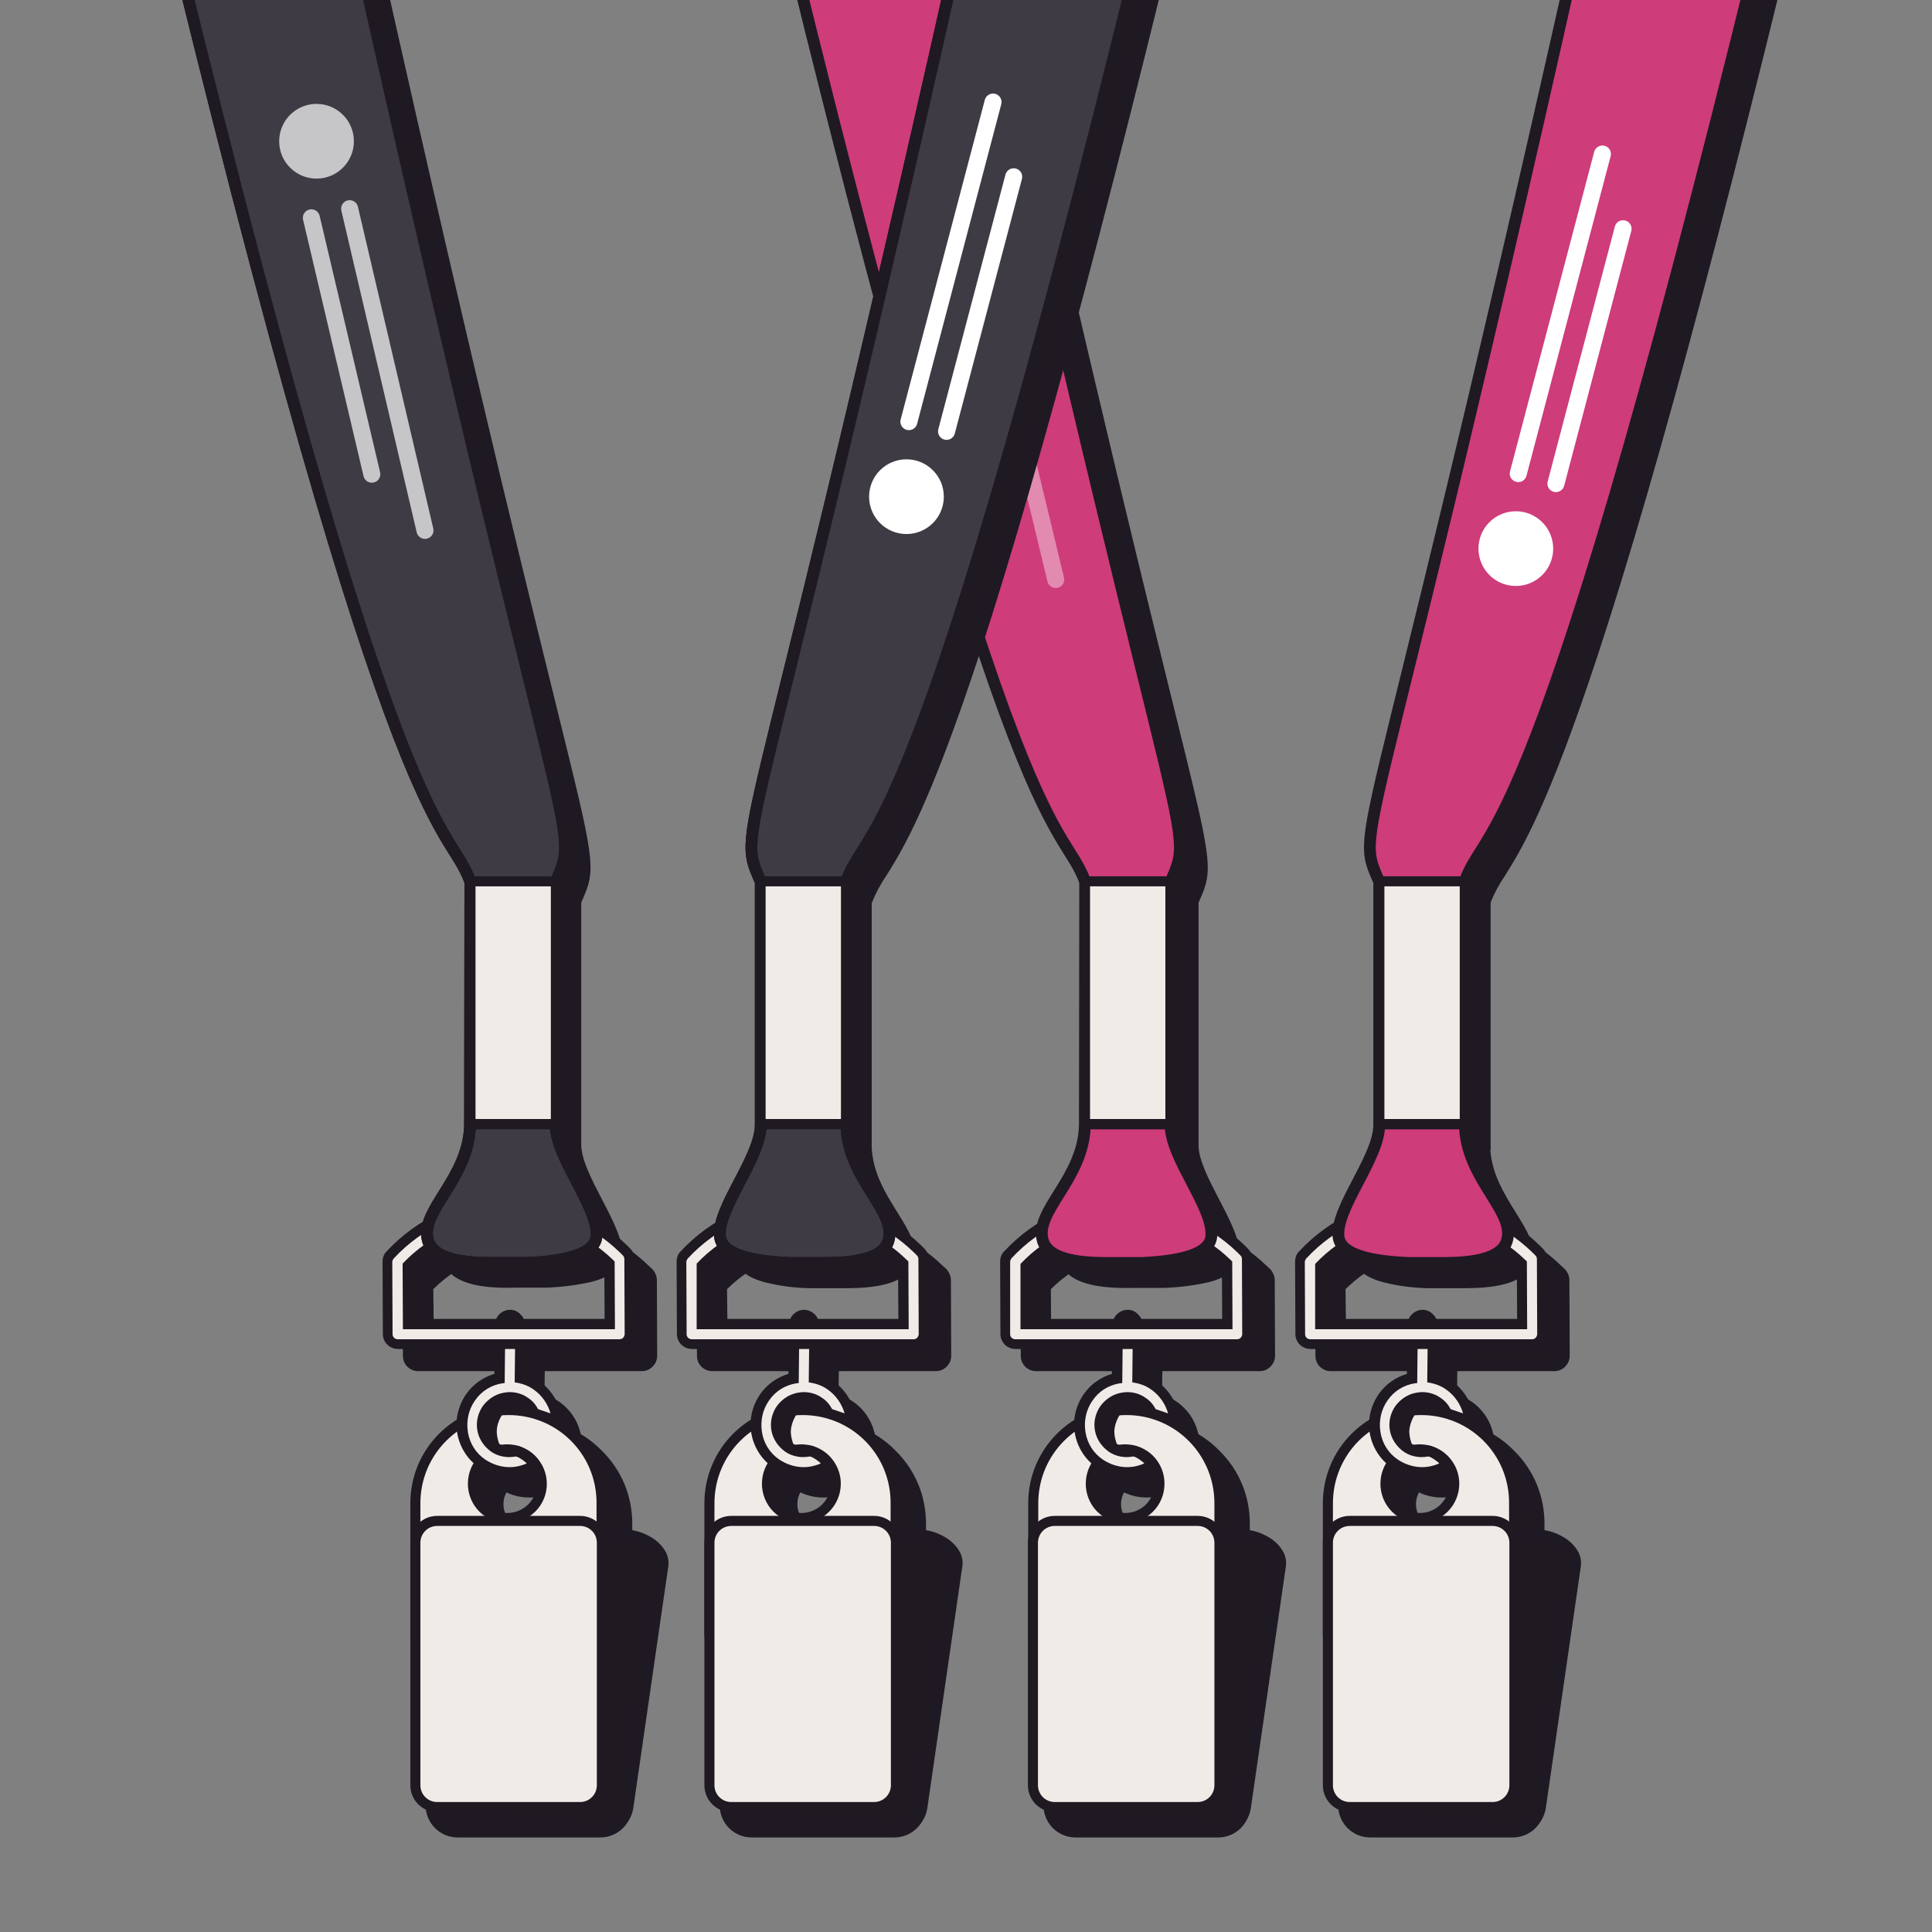<?xml version="1.0" encoding="utf-8"?>
<!-- Generator: Adobe Illustrator 28.1.0, SVG Export Plug-In . SVG Version: 6.00 Build 0)  -->
<svg version="1.1" id="Layer_1" xmlns="http://www.w3.org/2000/svg" xmlns:xlink="http://www.w3.org/1999/xlink" x="0px" y="0px"
	 viewBox="0 0 636 636" style="enable-background:new 0 0 636 636;" xml:space="preserve">
<rect x="0" y="0" width="636" height="636" fill="#808080" stroke="none"/>
<style type="text/css">
	.st0{fill:none;}
	.st1{clip-path:url(#SVGID_00000076604995617654798870000009434960341880687260_);}
	.st2{fill:#1F1922;}
	.st3{fill:#1E1922;}
	.st4{fill:#EFECE8;stroke:#1F1922;stroke-width:3.314;stroke-miterlimit:10;}
	.st5{fill:#EFECE8;}
	.st6{fill:none;stroke:#1F1922;stroke-width:3.314;stroke-miterlimit:10;}
	.st7{fill:#CE3C7A;stroke:#1F1922;stroke-width:3.882;stroke-miterlimit:10;}
	.st8{fill:#FFFFFF;stroke:#FFFFFF;stroke-width:2.8;stroke-miterlimit:10;}
	.st9{fill:none;stroke:#FFFFFF;stroke-width:5.601;stroke-linecap:round;stroke-miterlimit:10;}
	.st10{opacity:0.4;}
	.st11{fill:#1F1922;stroke:#1F1922;stroke-width:2.8;stroke-miterlimit:10;}
	.st12{fill:none;stroke:#1F1922;stroke-width:5.601;stroke-linecap:round;stroke-miterlimit:10;}
	.st13{fill:#3F3B44;stroke:#1F1922;stroke-width:3.882;stroke-miterlimit:10;}
	.st14{fill:none;stroke:#1F1922;stroke-width:3.882;stroke-miterlimit:10;}
	.st15{opacity:0.7;clip-path:url(#SVGID_00000039835449969132464790000003831633705078364563_);}
</style>
<g id="Group_6218" transform="translate(13903.999 2799.672)">
	<path id="Path_654616" class="st0" d="M-13904-2799.7h636v636h-636V-2799.7z"/>
</g>
<g>
	<g>
		<defs>
			<rect id="SVGID_1_" width="636.1" height="636"/>
		</defs>
		<clipPath id="SVGID_00000121245770719193046660000004368437472442582167_">
			<use xlink:href="#SVGID_1_"  style="overflow:visible;"/>
		</clipPath>
		<g style="clip-path:url(#SVGID_00000121245770719193046660000004368437472442582167_);">
			<g id="Mask_Group_1068_00000176024238483452344340000006205069059741879699_" transform="translate(12062 17773)">
				<g id="Group_5904_00000169538132235601458450000012494633115621158813_" transform="translate(-11778.466 -17672.127)">
					<g>
						<g id="Group_5903_00000104668035239118894430000003600620014941812609_">
							<path id="Path_653858_00000016046363632843340880000003027730277566206124_" class="st2" d="M205.4,196.2
								c8-22.2,25.2-2.8,112.9-373.5h-61.1c-82.2,373.7-89,352.7-79.9,373.5v80c0,11-14.5,27.5-13.4,36.9c0.8,7,14.9,8.2,23,8.6h9.1
								c6.6,0,20.9,0.2,23.3-7.2c3.1-9.9-13.4-20.3-13.8-38.2L205.4,196.2z"/>
							<path id="Path_653834_00000169547589261202854600000011504597996675089573_" class="st3" d="M196.9,323.2L196.9,323.2h-10.2
								c-4.9-0.1-9.8-0.7-14.6-1.9c-6.2-1.6-9.6-4.4-10-8.2c-0.6-5.2,2.9-11.9,6.6-19c3.3-6.4,6.8-13,6.8-18v-79.6l-0.1-0.3
								c-2.4-5.4-3.7-8.4-2.5-17.1c1.1-8.3,4.6-22.2,11.4-49.8c11.7-47.5,33.6-135.9,71.2-307l0.3-1.3h64.6l-0.5,2.1
								c-31.3,132.4-57.3,230.4-77.3,291.2c-16.6,50.5-25.4,64.6-30.7,73.1c-2,2.9-3.6,5.9-4.9,9.2v79.7c0.2,8.8,4.6,15.8,8.4,21.9
								c3.8,6.1,7.1,11.3,5.3,16.8C218.1,323.2,203.8,323.2,196.9,323.2z M186.8,319.9h10.1c5.6,0,18.8,0,20.7-6.1
								c1.3-4-1.5-8.4-5-14c-3.9-6.2-8.7-13.9-8.9-23.6l0,0v-80.3l0.1-0.3c1.4-3.6,3.1-6.9,5.3-10.1c5.2-8.3,13.9-22.2,30.4-72.3
								c19.8-60.4,45.6-157.5,76.7-288.8h-57.7C221-5.4,199.2,82.7,187.5,130.1c-6.8,27.5-10.2,41.3-11.3,49.5
								c-1.1,7.8,0,10.1,2.3,15.3l0.4,0.9v80.3c0,5.8-3.7,12.8-7.2,19.6c-3.3,6.3-6.7,12.8-6.2,17.1
								C165.7,315.6,169.7,319.1,186.8,319.9z"/>
							<path id="Path_653855_00000150820646796616236340000018372479770333340839_" class="st2" d="M154.5,348.8v-1.7V348.8
								c-1.8,0-3.3-1.5-3.3-3.3l-0.1-24c0-0.8,0.3-1.7,0.9-2.3c9.9-10.7,23.7-17,38.3-17.3c0.5,0,1,0,1.5,0
								c14.1,0,27.6,5.5,37.7,15.3l1.1,1c0.6,0.6,1,1.5,1,2.4l0.1,24.9c0,0.9-0.3,1.7-1,2.4c-0.2,0.1-0.3,0.3-0.5,0.4
								c-0.6,0.4-1.2,0.6-1.9,0.6L154.5,348.8z M224.8,342.1l-0.1-20.1l0,0c-8.8-8.6-20.7-13.4-33-13.4c-0.4,0-0.9,0-1.3,0
								c-12.3,0.3-24.1,5.4-32.6,14.3l0.1,19.3L224.8,342.1z"/>
							<path id="Path_653856_00000142160517825041607080000007536068652113323951_" class="st3" d="M191.7,303.5
								c13.6,0,26.7,5.3,36.5,14.8l1.1,1c0.3,0.3,0.5,0.7,0.5,1.2l0.1,24.9c0,0.4-0.2,0.9-0.5,1.2c-0.1,0.1-0.2,0.1-0.3,0.2
								c-0.3,0.2-0.6,0.3-0.9,0.3h-73.7c-0.9,0-1.7-0.7-1.7-1.7l-0.1-24c0-0.4,0.2-0.8,0.4-1.1c9.6-10.4,23-16.5,37.1-16.8
								C190.8,303.5,191.2,303.5,191.7,303.5 M156.2,343.8h70.3l-0.1-22.5l-0.6-0.5c-9.1-8.9-21.4-13.9-34.2-13.9
								c-0.4,0-0.9,0-1.3,0c-13,0.3-25.3,5.8-34.3,15.3L156.2,343.8 M191.7,300.2c-0.5,0-1,0-1.5,0c-15,0.4-29.3,6.8-39.5,17.9
								c-0.9,0.9-1.3,2.2-1.3,3.4l0.1,24c0,2.8,2.3,5,5,5h73.7c1,0,2-0.3,2.8-0.9c0.3-0.2,0.5-0.4,0.7-0.6c1-1,1.5-2.2,1.5-3.6
								l-0.1-24.9c0-1.3-0.6-2.6-1.5-3.6l-1.1-1C220.2,305.8,206.2,300.2,191.7,300.2 M159.4,323.5c8.3-8.2,19.4-13,31-13.3
								c0.4,0,0.8,0,1.3,0c11.7,0,22.9,4.5,31.4,12.5l0.1,17.8h-63.6L159.4,323.5z"/>
							<g>
								<g>
									<path class="st2" d="M166.3,451.4c-4.2,0-7.6-3.4-7.6-7.6v-43.1c0-8.6,3.4-16.8,9.5-22.9s14.2-9.5,22.9-9.5
										c17.8,0,32.4,14.5,32.4,32.3v43.1c0,2-0.8,3.9-2.2,5.4c-1.4,1.4-3.3,2.2-5.4,2.2h-49.6V451.4z M190.6,384.6
										c-1.9,0-3.7,0.6-5.3,1.6c-4.5,2.9-5.7,8.9-2.8,13.4c1.8,2.7,4.8,4.4,8.1,4.4c1.9,0,3.7-0.6,5.3-1.6
										c4.5-2.9,5.7-8.9,2.8-13.4C196.9,386.2,193.9,384.6,190.6,384.6z"/>
									<path class="st3" d="M191,370c16.9,0,30.7,13.7,30.7,30.7v43.1c0,3.3-2.6,5.9-5.9,5.9h-49.5c-3.3,0-5.9-2.7-5.9-5.9v-43.1
										C160.3,383.7,174.1,370,191,370L191,370 M190.6,405.6c2.1,0,4.3-0.6,6.2-1.9c5.2-3.4,6.7-10.5,3.2-15.7
										c-2.2-3.3-5.8-5.1-9.5-5.1c-2.1,0-4.3,0.6-6.2,1.9c-5.2,3.4-6.7,10.5-3.2,15.7C183.3,403.8,186.9,405.6,190.6,405.6
										 M191,366.7L191,366.7c-9.1,0-17.6,3.5-24,10c-6.4,6.4-10,15-10,24v43.1c0,2.5,1,4.8,2.7,6.5s4.1,2.7,6.5,2.7h49.5
										c2.5,0,4.8-1,6.5-2.7s2.7-4.1,2.7-6.5v-43.1c0-9.1-3.5-17.6-10-24C208.6,370.2,200.1,366.7,191,366.7L191,366.7L191,366.7z
										 M190.6,402.3c-2.7,0-5.2-1.4-6.7-3.6c-2.4-3.7-1.4-8.7,2.3-11.1c1.3-0.9,2.8-1.3,4.4-1.3c2.7,0,5.2,1.4,6.7,3.6
										c2.4,3.7,1.4,8.7-2.3,11.1C193.7,401.8,192.2,402.3,190.6,402.3L190.6,402.3z"/>
								</g>
								<g>
									<path class="st2" d="M191.3,390.3c-3.2,0-6.3-1-9-2.8c-3.4-2.4-5.7-6-6.4-10.1s0.2-8.3,2.6-11.7c2.3-3.3,5.7-5.5,9.5-6.3
										l0.2-17.4c0-1.8,1.5-3.3,3.3-3.3c0.9,0,1.7,0.3,2.3,1c0.6,0.6,1,1.5,1,2.3l-0.2,17.4c2.1,0.4,3.9,1.2,5.6,2.4
										c3,2.1,5.2,5.2,6.1,8.8l0.8,3l-7.6-2.6l-0.3-0.6c-0.7-1.3-1.6-2.3-2.8-3.2c-1.5-1.1-3.3-1.6-5.1-1.6c-0.5,0-1.1,0-1.6,0.1
										c-2.4,0.4-4.4,1.7-5.8,3.7c-1.4,2-1.9,4.4-1.5,6.7c0.4,2.4,1.7,4.4,3.7,5.8c1.5,1.1,3.3,1.6,5.2,1.6c0.6,0,1.2-0.1,1.8-0.2
										h0.2h0.2c1.7,0,4.9,2.6,5.1,3.6l0.3,1.3l-1.3,0.6C195.5,389.9,193.4,390.3,191.3,390.3z"/>
									<path class="st3" d="M191.5,340.4c0.9,0,1.7,0.7,1.7,1.7l-0.2,18.8c2.2,0.3,4.4,1,6.3,2.4c2.7,1.9,4.6,4.7,5.5,7.8
										l-4.1-1.4c-0.8-1.5-1.9-2.8-3.3-3.7c-1.8-1.3-3.9-1.9-6.1-1.9c-0.6,0-1.3,0.1-1.9,0.2c-2.8,0.5-5.2,2.1-6.9,4.4
										c-1.6,2.3-2.3,5.2-1.8,8s2.1,5.2,4.4,6.9c1.8,1.3,4,1.9,6.1,1.9c0.7,0,1.4-0.1,2.1-0.2c0,0,0,0,0.1,0
										c0.8,0,3.8,2.2,3.5,2.3c-1.8,0.8-3.7,1.2-5.6,1.2c-2.8,0-5.6-0.9-8-2.5c-3.1-2.1-5.1-5.3-5.7-9c-0.6-3.7,0.2-7.4,2.3-10.4
										c2.1-3.1,5.3-5.1,9-5.7c0.3,0,0.5,0,0.8-0.1l0.2-18.8C189.8,341.1,190.6,340.4,191.5,340.4 M191.5,337.1L191.5,337.1
										c-2.7,0-5,2.2-5,5l-0.2,16.1c-3.7,1.1-7,3.4-9.3,6.7c-2.6,3.8-3.7,8.4-2.9,12.9s3.3,8.5,7.1,11.2c2.9,2.1,6.4,3.1,9.9,3.1
										c2.4,0,4.7-0.5,6.9-1.5c1.5-0.6,2.3-2.2,1.9-3.8c-0.3-1.2-1-2.1-2.9-3.4c-2-1.4-3.1-1.6-3.8-1.6c-0.2,0-0.5,0-0.7,0.1
										c-0.5,0.1-1,0.1-1.4,0.1c-1.5,0-3-0.5-4.2-1.3c-1.6-1.1-2.7-2.8-3-4.7c-0.3-1.9,0.1-3.9,1.2-5.5c1.1-1.6,2.8-2.7,4.7-3
										c0.4-0.1,0.9-0.1,1.3-0.1c1.5,0,2.9,0.5,4.2,1.3c0.9,0.7,1.7,1.6,2.3,2.6l0.6,1.2l1.2,0.4l4.1,1.4l5.9,2l-1.6-6
										c-1-3.9-3.5-7.4-6.8-9.7c-1.5-1-3.1-1.8-4.9-2.3l0.2-16.1C196.5,339.3,194.3,337.1,191.5,337.1L191.5,337.1L191.5,337.1z"
										/>
								</g>
								<g>
									<path class="st2" d="M167.5,501.8c-4.9,0-8.9-4-8.9-8.9v-79.8c0-4.9,4-8.9,8.9-8.9h47c4.9,0,8.9,4,8.9,8.9v79.8
										c0,4.9-4,8.9-8.9,8.9L167.5,501.8L167.5,501.8z"/>
									<path class="st3" d="M214.5,406c4,0,7.2,3.2,7.2,7.2V493c0,4-3.2,7.2-7.2,7.2h-47c-4,0-7.2-3.2-7.2-7.2v-79.8
										c0-4,3.2-7.2,7.2-7.2H214.5 M214.5,402.7h-47c-5.8,0-10.5,4.7-10.5,10.5V493c0,5.8,4.7,10.5,10.5,10.5h47
										c5.8,0,10.5-4.7,10.5-10.5v-79.8C225,407.4,220.3,402.7,214.5,402.7L214.5,402.7z"/>
								</g>
								<g>
									<path class="st2" d="M167.5,502.3c-4.9,0-8.9-4-8.9-8.9v-79.8c0-4.9,4-8.9,8.9-8.9h47c4.9,0,8.9,4,8.9,8.9v79.8
										c0,4.9-4,8.9-8.9,8.9L167.5,502.3L167.5,502.3z"/>
									<path class="st3" d="M214.5,406.5c4,0,7.2,3.2,7.2,7.2v79.8c0,4-3.2,7.2-7.2,7.2h-47c-4,0-7.2-3.2-7.2-7.2v-79.8
										c0-4,3.2-7.2,7.2-7.2H214.5 M214.5,403.2h-47c-5.8,0-10.5,4.7-10.5,10.5v79.8c0,5.8,4.7,10.5,10.5,10.5h47
										c5.8,0,10.5-4.7,10.5-10.5v-79.8C225,407.9,220.3,403.2,214.5,403.2L214.5,403.2z"/>
								</g>
								<g>
									<path class="st2" d="M214.9,501.6c-0.3,0-0.6,0-0.9-0.1l-46.7-5c-4.9-0.5-8.4-4.9-7.9-9.7l8.4-79.3
										c0.5-4.5,4.3-7.9,8.8-7.9c0.3,0,0.6,0,0.9,0.1l46.7,5c2.3,0.2,5.1,1.4,7.2,2.9c2.7,2,4,4.4,3.8,6.8l-11.5,79.5
										C223.2,498.2,219.4,501.6,214.9,501.6z"/>
									<path class="st3" d="M176.6,401.2c0.3,0,0.5,0,0.8,0l46.7,5c4,0.4,9.9,3.9,9.5,7.8L222,493.5c-0.4,3.7-3.5,6.4-7.1,6.4
										c-0.3,0-0.5,0-0.8,0l-46.7-5c-4-0.4-6.8-4-6.4-7.9l8.4-79.3C169.8,403.9,173,401.2,176.6,401.2 M176.6,397.9L176.6,397.9
										c-5.4,0-9.9,4-10.4,9.4l-8.4,79.3c-0.3,2.8,0.5,5.5,2.3,7.7s4.3,3.6,7.1,3.8l46.7,5c0.4,0,0.7,0.1,1.1,0.1
										c5.4,0,9.8-4,10.4-9.3l11.5-79.4v-0.1v-0.1c0.3-3-1.3-5.9-4.4-8.3c-2.4-1.7-5.3-2.9-8-3.2l-46.7-5
										C177.3,397.9,177,397.9,176.6,397.9L176.6,397.9z"/>
								</g>
							</g>
							<g>
								<path class="st4" d="M184.3,363.3c-17,0-30.7,13.7-30.7,30.7v43.1c0,3.3,2.6,5.9,5.9,5.9H209c3.3,0,5.9-2.7,5.9-5.9V394
									C215,377,201.3,363.3,184.3,363.3z M190.1,397c-5.2,3.4-12.3,2-15.7-3.2s-2-12.3,3.2-15.7c5.2-3.4,12.3-2,15.7,3.2
									C196.8,386.5,195.3,393.6,190.1,397z"/>
								<g>
									<path class="st5" d="M184.5,383.6c-3.2,0-6.3-1-9-2.8c-3.4-2.4-5.7-6-6.4-10.1s0.2-8.3,2.6-11.7c2.3-3.3,5.7-5.5,9.5-6.3
										l0.2-17.4c0-1.8,1.5-3.3,3.3-3.3c0.9,0,1.7,0.4,2.3,1s1,1.5,1,2.3l-0.2,17.4c2.1,0.4,3.9,1.2,5.6,2.4
										c3,2.1,5.2,5.2,6.1,8.8c0.2,0.6,0,1.2-0.5,1.6c-0.3,0.3-0.7,0.4-1.1,0.4c-0.2,0-0.4,0-0.5-0.1l-4.1-1.4
										c-0.4-0.1-0.7-0.4-0.9-0.8c-0.7-1.3-1.6-2.3-2.8-3.2c-1.5-1.1-3.3-1.6-5.1-1.6c-0.5,0-1.1,0-1.6,0.1
										c-2.4,0.4-4.4,1.7-5.8,3.7c-1.4,2-1.9,4.4-1.5,6.7c0.4,2.4,1.7,4.4,3.7,5.8c1.5,1.1,3.3,1.6,5.2,1.6c0.6,0,1.2-0.1,1.8-0.2
										c0.1,0,0.3,0,0.4,0c1.7,0,4.9,2.6,5.1,3.6c0.2,0.8-0.3,1.6-1,1.9C188.8,383.2,186.7,383.6,184.5,383.6z"/>
									<path class="st2" d="M184.8,333.7c0.9,0,1.7,0.7,1.7,1.7l-0.2,18.8c2.2,0.3,4.4,1,6.3,2.4c2.7,1.9,4.6,4.7,5.5,7.8L194,363
										c-0.8-1.5-1.9-2.8-3.3-3.7c-1.8-1.3-3.9-1.9-6.1-1.9c-0.6,0-1.3,0.1-1.9,0.2c-2.8,0.5-5.2,2.1-6.9,4.4
										c-1.6,2.3-2.3,5.2-1.8,8s2.1,5.2,4.4,6.9c1.8,1.3,4,1.9,6.1,1.9c0.7,0,1.4-0.1,2.1-0.2c0,0,0,0,0.1,0
										c0.8,0,3.8,2.2,3.5,2.3c-1.8,0.8-3.7,1.2-5.6,1.2c-2.8,0-5.6-0.9-8-2.5c-3.1-2.1-5.1-5.3-5.7-9c-0.6-3.7,0.2-7.4,2.3-10.4
										c2.1-3.1,5.3-5.1,9-5.7c0.3,0,0.5,0,0.8-0.1l0.2-18.8C183.1,334.4,183.9,333.7,184.8,333.7 M184.8,330.3c-2.7,0-5,2.2-5,5
										l-0.2,16.1c-3.7,1.1-7,3.4-9.3,6.7c-2.6,3.8-3.7,8.4-2.9,12.9s3.3,8.5,7.1,11.2c2.9,2.1,6.4,3.1,9.9,3.1
										c2.4,0,4.7-0.5,6.9-1.5c1.5-0.6,2.3-2.2,1.9-3.8c-0.3-1.2-1-2.1-2.9-3.4c-2-1.4-3.1-1.6-3.8-1.6c-0.2,0-0.5,0-0.7,0.1
										c-0.5,0.1-1,0.1-1.4,0.1c-1.5,0-3-0.5-4.2-1.3c-1.6-1.1-2.7-2.8-3-4.7c-0.3-1.9,0.1-3.9,1.2-5.5c1.1-1.6,2.8-2.7,4.7-3
										c0.4-0.1,0.9-0.1,1.3-0.1c1.5,0,2.9,0.5,4.2,1.3c0.9,0.7,1.7,1.6,2.3,2.6c0.4,0.7,1.1,1.3,1.9,1.6l4.1,1.4
										c0.4,0.1,0.7,0.2,1.1,0.2c0.8,0,1.6-0.3,2.3-0.9c0.9-0.8,1.3-2.1,0.9-3.3c-1-3.9-3.5-7.4-6.8-9.7c-1.5-1-3.1-1.8-4.9-2.3
										l0.2-16.1c0-1.4-0.5-2.6-1.4-3.5C187.4,330.9,186.1,330.3,184.8,330.3L184.8,330.3L184.8,330.3z"/>
								</g>
								<path class="st5" d="M215,406.5v79.8c0,4-3.2,7.2-7.2,7.2h-47c-4,0-7.2-3.2-7.2-7.2v-79.8c0-4,3.2-7.2,7.2-7.2h47
									C211.8,399.3,215,402.5,215,406.5z"/>
								<path class="st6" d="M215,407v79.8c0,4-3.2,7.2-7.2,7.2h-47c-4,0-7.2-3.2-7.2-7.2V407c0-4,3.2-7.2,7.2-7.2h47
									C211.8,399.8,215,403,215,407z"/>
							</g>
							<g>
								<path class="st5" d="M147.8,341.6c-1.8,0-3.3-1.5-3.3-3.3l-0.1-23.8c0-0.8,0.3-1.6,0.9-2.3c9.9-10.7,23.4-16.8,38-17.2
									c0.5,0,1,0,1.5,0c14,0,27.3,5.4,37.4,15.2l1,1c0.6,0.6,1,1.5,1,2.4l0.1,24.7c0,0.9-0.3,1.7-1,2.3c-0.2,0.2-0.3,0.3-0.5,0.4
									c-0.5,0.4-1.2,0.6-1.8,0.6L147.8,341.6z M151.1,335h66.4l-0.1-20l0,0c-8.8-8.6-20.5-13.3-32.7-13.3c-0.4,0-0.9,0-1.3,0
									C171,302,159.6,307,151,315.8L151.1,335z"/>
								<path class="st2" d="M184.7,296.7c13.6,0,26.4,5.2,36.2,14.7l1,1c0.3,0.3,0.5,0.7,0.5,1.2l0.1,24.7c0,0.4-0.2,0.9-0.5,1.2
									c-0.1,0.1-0.2,0.1-0.2,0.2c-0.3,0.2-0.6,0.3-0.9,0.3h-73.1l0,0c-0.9,0-1.7-0.7-1.7-1.6l-0.1-23.8c0-0.4,0.2-0.8,0.4-1.1
									c9.6-10.4,22.7-16.3,36.8-16.7C183.7,296.7,184.2,296.7,184.7,296.7 M149.4,336.7h69.8l-0.1-22.3l-0.5-0.5
									c-9.2-8.9-21.2-13.8-33.9-13.8c-0.4,0-0.9,0-1.3,0c-13,0.3-25.1,5.7-34,15.1L149.4,336.7 M184.7,293.4L184.7,293.4
									c-0.5,0-1,0-1.5,0c-15,0.4-28.9,6.7-39.1,17.7c-0.9,0.9-1.3,2.1-1.3,3.4l0.1,23.8c0,2.7,2.2,4.9,5,4.9H221
									c1,0,2-0.3,2.8-0.8c0.3-0.2,0.5-0.4,0.7-0.6l0,0l0,0c0.9-0.9,1.4-2.2,1.4-3.5l-0.1-24.7c0-1.3-0.6-2.6-1.5-3.5l-1-1
									C212.8,298.9,199.1,293.4,184.7,293.4L184.7,293.4z M152.7,316.5c8.2-8.2,19.1-12.9,30.8-13.2c0.4,0,0.8,0,1.2,0
									c11.6,0,22.7,4.4,31.1,12.4l0.1,17.6h-63.1L152.7,316.5L152.7,316.5z"/>
							</g>
							<path class="st2" d="M176.5,365.4c0,0-1.1,1.7-0.5,4c0.6,2.4,6.2,7.1,6.2,7.1s-1.8-2.8-1.8-6.2c0.1-3.4,2.3-6.2,2.3-6.2
								L176.5,365.4z"/>
							
								<rect id="Rectangle_7765_00000060713810861157221030000001163231118823385490_" x="177.2" y="196" class="st2" width="28.2" height="80"/>
							<path id="Rectangle_7758_00000090990562472092043720000008715734270400099996_" class="st3" d="M175.6,194.3h31.5v83.3h-31.5
								V194.3z M203.7,197.7h-24.8v76.6h24.8V197.7z"/>
							
								<rect id="Rectangle_7766_00000079464148287501805920000015149244218336496786_" x="177.2" y="196" class="st2" width="28.2" height="80"/>
							<path id="Rectangle_7760_00000182530514191451024900000009253851760744189568_" class="st3" d="M175.6,194.3h31.5v83.3h-31.5
								V194.3z M203.7,197.7h-24.8v76.6h24.8V197.7z"/>
							<path id="Path_653866_00000044871111519578537930000012092305060162482608_" class="st7" d="M198.6,189.4
								c8-22.2,25.2-2.8,112.9-373.5h-61.1c-82.2,373.7-89,352.7-79.9,373.5v80c0,11-14.5,27.5-13.4,36.9c0.8,7,14.9,8.2,23,8.6h9.1
								c6.6,0,20.9,0.2,23.3-7.2c3.1-9.9-13.4-20.3-13.8-38.2L198.6,189.4z"/>
							<path id="Path_653846_00000094576813836114677850000006823831528988049085_" class="st2" d="M190.1,316.5L190.1,316.5H180
								c-4.9-0.1-9.8-0.7-14.6-1.9c-6.2-1.6-9.6-4.4-10-8.2c-0.6-5.2,2.9-11.9,6.6-19c3.3-6.4,6.8-13,6.8-18v-79.6l-0.1-0.3
								c-2.4-5.4-3.7-8.4-2.5-17.1c1.1-8.3,4.6-22.2,11.4-49.8c11.7-47.5,33.6-135.9,71.2-307l0.3-1.3h64.6l-0.5,2.1
								c-31.3,132.4-57.3,230.4-77.3,291.2c-16.6,50.5-25.4,64.6-30.7,73.1c-2,2.9-3.6,5.9-4.9,9.2v79.7c0.2,8.8,4.6,15.8,8.4,21.9
								c3.8,6.1,7.1,11.3,5.3,16.8C211.3,316.4,197,316.5,190.1,316.5z M180.1,313.1h10.1c5.6,0,18.8,0,20.7-6.1c1.3-4-1.5-8.4-5-14
								c-3.9-6.2-8.7-13.9-8.9-23.6l0,0v-80.3l0.1-0.3c1.4-3.6,3.1-6.9,5.3-10.1c5.2-8.3,13.9-22.2,30.4-72.3
								c19.8-60.4,45.6-157.5,76.7-288.8h-57.7c-37.6,170.3-59.3,258.4-71,305.7c-6.8,27.5-10.2,41.3-11.3,49.5
								c-1.1,7.8,0,10.1,2.3,15.3l0.4,0.9v80.3c0,5.8-3.7,12.8-7.2,19.6c-3.3,6.3-6.7,12.8-6.2,17.1
								C159,308.8,163,312.3,180.1,313.1z"/>
							
								<rect id="Rectangle_7767_00000151534199790039285080000015961042916097072014_" x="170.5" y="189.2" class="st5" width="28.2" height="80"/>
							<path id="Rectangle_7762_00000027571181327105611940000017284982535978240409_" class="st2" d="M168.8,187.6h31.5v83.3h-31.5
								V187.6z M197,190.9h-24.8v76.6H197V190.9z"/>
						</g>
					</g>
				</g>
			</g>
			<g>
				<circle class="st8" cx="499" cy="180.6" r="10.9"/>
				<line class="st9" x1="499.8" y1="155.9" x2="527.5" y2="50.7"/>
				<line class="st9" x1="512.2" y1="159.2" x2="534.3" y2="75.3"/>
			</g>
			<g id="Mask_Group_1068_00000112631738763955334310000010430624909411097775_" transform="translate(12062 17773)">
				<g id="Group_5904_00000012464402341006819010000008500221416696359597_" transform="translate(-11778.466 -17672.127)">
					<g>
						<g id="Group_5903_00000053542139172707284990000007615680609172712364_">
							<path id="Path_653858_00000049189748078736354560000009579760996377819265_" class="st2" d="M81.1,196.2
								c-8-22.2-25.2-2.8-112.9-373.5h61.1c82.2,373.7,89,352.7,79.9,373.5v80c0,11,14.5,27.5,13.4,36.9c-0.8,7-14.9,8.2-23,8.6
								h-9.1c-6.6,0-20.9,0.2-23.3-7.2c-3.1-9.9,13.4-20.3,13.8-38.2L81.1,196.2z"/>
							<path id="Path_653834_00000122691782629804642460000003519367895443471799_" class="st3" d="M65.7,314.8
								c-1.7-5.5,1.5-10.7,5.3-16.8c3.8-6.1,8.2-13.1,8.4-21.9v-79.7c-1.3-3.2-2.9-6.3-4.9-9.2c-5.3-8.4-14.2-22.6-30.7-73.1
								C24,53.4-2-44.5-33.4-177l-0.5-2.1h64.6l0.3,1.3c37.6,171.2,59.5,259.5,71.2,307c6.8,27.6,10.3,41.5,11.4,49.8
								c1.2,8.7-0.1,11.7-2.5,17.1l-0.1,0.3V276c0,5,3.5,11.6,6.8,18c3.7,7.1,7.2,13.7,6.6,19c-0.4,3.8-3.8,6.6-10,8.2
								c-4.8,1.1-9.7,1.7-14.6,1.9H89.6l0,0C82.7,323.2,68.4,323.2,65.7,314.8z M121.1,312.8c0.5-4.2-2.9-10.8-6.2-17.1
								c-3.5-6.8-7.2-13.8-7.2-19.6v-80.3l0.4-0.9c2.3-5.2,3.3-7.6,2.3-15.3c-1.1-8.1-4.5-22-11.3-49.5C87.3,82.7,65.5-5.4,28-175.7
								h-57.7C1.5-44.4,27.3,52.8,47.1,113.2c16.4,50.1,25.2,64,30.4,72.3c2.1,3.1,3.9,6.5,5.3,10.1l0.1,0.3v80.3l0,0
								c-0.2,9.7-5.1,17.4-8.9,23.6c-3.5,5.6-6.3,10-5,14c1.9,6.1,15.1,6.1,20.7,6.1h10.1C116.8,319.1,120.8,315.6,121.1,312.8z"/>
							<path id="Path_653855_00000020362394245828192040000006712217996584227993_" class="st2" d="M57.5,348.8v-1.7V348.8
								c-1.8,0-3.3-1.5-3.3-3.3l-0.1-24c0-0.8,0.3-1.7,0.9-2.3c9.9-10.7,23.7-17,38.3-17.3c0.5,0,1,0,1.5,0
								c14.1,0,27.6,5.5,37.7,15.3l1.1,1c0.6,0.6,1,1.5,1,2.4l0.1,24.9c0,0.9-0.3,1.7-1,2.4c-0.2,0.1-0.3,0.3-0.5,0.4
								c-0.6,0.4-1.2,0.6-1.9,0.6L57.5,348.8z M127.8,342.1l-0.1-20.1l0,0c-8.8-8.6-20.7-13.4-33-13.4c-0.4,0-0.9,0-1.3,0
								c-12.3,0.3-24.1,5.4-32.6,14.3l0.1,19.3L127.8,342.1z"/>
							<path id="Path_653856_00000107549962434194031490000004624434540808909729_" class="st3" d="M94.7,303.5
								c13.6,0,26.7,5.3,36.5,14.8l1.1,1c0.3,0.3,0.5,0.7,0.5,1.2l0.1,24.9c0,0.4-0.2,0.9-0.5,1.2c-0.1,0.1-0.2,0.1-0.3,0.2
								c-0.3,0.2-0.6,0.3-0.9,0.3H57.5c-0.9,0-1.7-0.7-1.7-1.7l-0.1-24c0-0.4,0.2-0.8,0.4-1.1c9.6-10.4,23-16.5,37.1-16.8
								C93.7,303.5,94.2,303.5,94.7,303.5 M59.1,343.8h70.3l-0.1-22.5l-0.6-0.5c-9.1-8.9-21.4-13.9-34.2-13.9c-0.4,0-0.9,0-1.3,0
								c-13,0.3-25.3,5.8-34.3,15.3L59.1,343.8 M94.7,300.2c-0.5,0-1,0-1.5,0c-15,0.4-29.3,6.8-39.5,17.9c-0.9,0.9-1.3,2.2-1.3,3.4
								l0.1,24c0,2.8,2.3,5,5,5h73.7c1,0,2-0.3,2.8-0.9c0.3-0.2,0.5-0.4,0.7-0.6c1-1,1.5-2.2,1.5-3.6l-0.1-24.9
								c0-1.3-0.6-2.6-1.5-3.6l-1.1-1C123.1,305.8,109.2,300.2,94.7,300.2 M62.4,323.5c8.3-8.2,19.4-13,31-13.3c0.4,0,0.8,0,1.3,0
								c11.7,0,22.9,4.5,31.4,12.5l0.1,17.8H62.5L62.4,323.5z"/>
							<g>
								<g>
									<path class="st2" d="M69.2,451.4c-2,0-3.9-0.8-5.4-2.2c-1.4-1.4-2.2-3.3-2.2-5.4v-43.1c0-8.6,3.4-16.8,9.5-22.9
										s14.2-9.5,22.9-9.5c17.8,0,32.4,14.5,32.4,32.3v43.1c0,2-0.8,3.9-2.2,5.4c-1.4,1.4-3.3,2.2-5.4,2.2H69.2V451.4z
										 M93.5,384.6c-1.9,0-3.7,0.6-5.3,1.6c-4.5,2.9-5.7,8.9-2.8,13.4c1.8,2.7,4.8,4.4,8.1,4.4c1.9,0,3.7-0.6,5.3-1.6
										c4.5-2.9,5.7-8.9,2.8-13.4C99.8,386.2,96.8,384.6,93.5,384.6z"/>
									<path class="st3" d="M94,370c16.9,0,30.7,13.7,30.7,30.7v43.1c0,3.3-2.6,5.9-5.9,5.9H69.3c-3.3,0-5.9-2.7-5.9-5.9v-43.1
										C63.3,383.7,77,370,94,370L94,370 M93.5,405.6c2.1,0,4.3-0.6,6.2-1.9c5.2-3.4,6.7-10.5,3.2-15.7c-2.2-3.3-5.8-5.1-9.5-5.1
										c-2.1,0-4.3,0.6-6.2,1.9c-5.2,3.4-6.7,10.5-3.2,15.7C86.2,403.8,89.9,405.6,93.5,405.6 M94,366.7L94,366.7
										c-9.1,0-17.6,3.5-24,10c-6.4,6.4-10,15-10,24v43.1c0,2.5,1,4.8,2.7,6.5s4.1,2.7,6.5,2.7h49.5c2.5,0,4.8-1,6.5-2.7
										s2.7-4.1,2.7-6.5v-43.1c0-9.1-3.5-17.6-10-24C111.6,370.2,103,366.7,94,366.7L94,366.7L94,366.7z M93.5,402.3
										c-2.7,0-5.2-1.4-6.7-3.6c-2.4-3.7-1.4-8.7,2.3-11.1c1.3-0.9,2.8-1.3,4.4-1.3c2.7,0,5.2,1.4,6.7,3.6
										c2.4,3.7,1.4,8.7-2.3,11.1C96.6,401.8,95.1,402.3,93.5,402.3L93.5,402.3z"/>
								</g>
								<g>
									<path class="st2" d="M94.2,390.3c-3.2,0-6.3-1-9-2.8c-3.4-2.4-5.7-6-6.4-10.1c-0.7-4.1,0.2-8.3,2.6-11.7
										c2.3-3.3,5.7-5.5,9.5-6.3l0.2-17.4c0-1.8,1.5-3.3,3.3-3.3c0.9,0,1.7,0.3,2.3,1s1,1.5,1,2.3l-0.2,17.4
										c2.1,0.4,3.9,1.2,5.6,2.4c3,2.1,5.2,5.2,6.1,8.8l0.8,3l-7.6-2.6l-0.3-0.6c-0.7-1.3-1.6-2.3-2.8-3.2
										c-1.5-1.1-3.3-1.6-5.1-1.6c-0.5,0-1.1,0-1.6,0.1c-2.4,0.4-4.4,1.7-5.8,3.7s-1.9,4.4-1.5,6.7c0.4,2.4,1.7,4.4,3.7,5.8
										c1.5,1.1,3.3,1.6,5.2,1.6c0.6,0,1.2-0.1,1.8-0.2h0.2h0.2c1.7,0,4.9,2.6,5.1,3.6l0.3,1.3l-1.3,0.6
										C98.5,389.9,96.4,390.3,94.2,390.3z"/>
									<path class="st3" d="M94.4,340.4c0.9,0,1.7,0.7,1.7,1.7l-0.2,18.8c2.2,0.3,4.4,1,6.3,2.4c2.7,1.9,4.6,4.7,5.5,7.8l-4.1-1.4
										c-0.8-1.5-1.9-2.8-3.3-3.7c-1.8-1.3-3.9-1.9-6.1-1.9c-0.6,0-1.3,0.1-1.9,0.2c-2.8,0.5-5.2,2.1-6.9,4.4
										c-1.6,2.3-2.3,5.2-1.8,8s2.1,5.2,4.4,6.9c1.8,1.3,4,1.9,6.1,1.9c0.7,0,1.4-0.1,2.1-0.2c0,0,0,0,0.1,0
										c0.8,0,3.8,2.2,3.5,2.3c-1.8,0.8-3.7,1.2-5.6,1.2c-2.8,0-5.6-0.9-8-2.5c-3.1-2.1-5.1-5.3-5.7-9s0.2-7.4,2.3-10.4
										c2.1-3.1,5.3-5.1,9-5.7c0.3,0,0.5,0,0.8-0.1l0.2-18.8C92.8,341.1,93.5,340.4,94.4,340.4 M94.4,337.1L94.4,337.1
										c-2.7,0-5,2.2-5,5l-0.2,16.1c-3.7,1.1-7,3.4-9.3,6.7c-2.6,3.8-3.7,8.4-2.9,12.9c0.8,4.5,3.3,8.5,7.1,11.2
										c2.9,2.1,6.4,3.1,9.9,3.1c2.4,0,4.7-0.5,6.9-1.5c1.5-0.6,2.3-2.2,1.9-3.8c-0.3-1.2-1-2.1-2.9-3.4c-2-1.4-3.1-1.6-3.8-1.6
										c-0.2,0-0.5,0-0.7,0.1c-0.5,0.1-1,0.1-1.4,0.1c-1.5,0-3-0.5-4.2-1.3c-1.6-1.1-2.7-2.8-3-4.7c-0.3-1.9,0.1-3.9,1.2-5.5
										s2.8-2.7,4.7-3c0.4-0.1,0.9-0.1,1.3-0.1c1.5,0,2.9,0.5,4.2,1.3c0.9,0.7,1.7,1.6,2.3,2.6l0.6,1.2l1.2,0.4l4.1,1.4l5.9,2
										l-1.6-6c-1-3.9-3.5-7.4-6.8-9.7c-1.5-1-3.1-1.8-4.9-2.3l0.2-16.1C99.4,339.3,97.2,337.1,94.4,337.1L94.4,337.1L94.4,337.1z
										"/>
								</g>
								<g>
									<path class="st2" d="M70.5,501.8c-4.9,0-8.9-4-8.9-8.9v-79.8c0-4.9,4-8.9,8.9-8.9h47c4.9,0,8.9,4,8.9,8.9v79.8
										c0,4.9-4,8.9-8.9,8.9L70.5,501.8L70.5,501.8z"/>
									<path class="st3" d="M117.5,406c4,0,7.2,3.2,7.2,7.2V493c0,4-3.2,7.2-7.2,7.2h-47c-4,0-7.2-3.2-7.2-7.2v-79.8
										c0-4,3.2-7.2,7.2-7.2H117.5 M117.5,402.7h-47c-5.8,0-10.5,4.7-10.5,10.5V493c0,5.8,4.7,10.5,10.5,10.5h47
										c5.8,0,10.5-4.7,10.5-10.5v-79.8C128,407.4,123.3,402.7,117.5,402.7L117.5,402.7z"/>
								</g>
								<g>
									<path class="st2" d="M70.5,502.3c-4.9,0-8.9-4-8.9-8.9v-79.8c0-4.9,4-8.9,8.9-8.9h47c4.9,0,8.9,4,8.9,8.9v79.8
										c0,4.9-4,8.9-8.9,8.9L70.5,502.3L70.5,502.3z"/>
									<path class="st3" d="M117.5,406.5c4,0,7.2,3.2,7.2,7.2v79.8c0,4-3.2,7.2-7.2,7.2h-47c-4,0-7.2-3.2-7.2-7.2v-79.8
										c0-4,3.2-7.2,7.2-7.2H117.5 M117.5,403.2h-47c-5.8,0-10.5,4.7-10.5,10.5v79.8c0,5.8,4.7,10.5,10.5,10.5h47
										c5.8,0,10.5-4.7,10.5-10.5v-79.8C128,407.9,123.3,403.2,117.5,403.2L117.5,403.2z"/>
								</g>
								<g>
									<path class="st2" d="M117.8,501.6c-0.3,0-0.6,0-0.9-0.1l-46.7-5c-2.4-0.2-4.5-1.4-6-3.2c-1.5-1.8-2.2-4.1-1.9-6.5l8.4-79.3
										c0.5-4.5,4.3-7.9,8.8-7.9c0.3,0,0.6,0,0.9,0.1l46.7,5c2.3,0.2,5.1,1.4,7.2,2.9c2.7,2,4,4.4,3.8,6.8l-11.5,79.5
										C126.1,498.2,122.4,501.6,117.8,501.6z"/>
									<path class="st3" d="M79.5,401.2c0.3,0,0.5,0,0.8,0l46.7,5c4,0.4,9.9,3.9,9.5,7.8L125,493.5c-0.4,3.7-3.5,6.4-7.1,6.4
										c-0.3,0-0.5,0-0.8,0l-46.7-5c-4-0.4-6.8-4-6.4-7.9l8.4-79.3C72.8,403.9,75.9,401.2,79.5,401.2 M79.5,397.9L79.5,397.9
										c-5.4,0-9.9,4-10.4,9.4l-8.4,79.3c-0.3,2.8,0.5,5.5,2.3,7.7s4.3,3.6,7.1,3.8l46.7,5c0.4,0,0.7,0.1,1.1,0.1
										c5.4,0,9.8-4,10.4-9.3l11.5-79.4v-0.1v-0.1c0.3-3-1.3-5.9-4.4-8.3c-2.4-1.7-5.3-2.9-8-3.2l-46.7-5
										C80.3,397.9,79.9,397.9,79.5,397.9L79.5,397.9z"/>
								</g>
							</g>
							<g>
								<path class="st4" d="M87.3,363.3c-17,0-30.7,13.7-30.7,30.7v43.1c0,3.3,2.6,5.9,5.9,5.9H112c3.3,0,5.9-2.7,5.9-5.9V394
									C117.9,377,104.2,363.3,87.3,363.3z M93.1,397c-5.2,3.4-12.3,2-15.7-3.2c-3.4-5.2-2-12.3,3.2-15.7c5.2-3.4,12.3-2,15.7,3.2
									C99.7,386.5,98.3,393.6,93.1,397z"/>
								<g>
									<path class="st5" d="M87.5,383.6c-3.2,0-6.3-1-9-2.8c-3.4-2.4-5.7-6-6.4-10.1c-0.7-4.1,0.2-8.3,2.6-11.7
										c2.3-3.3,5.7-5.5,9.5-6.3l0.2-17.4c0-1.8,1.5-3.3,3.3-3.3c0.9,0,1.7,0.4,2.3,1c0.6,0.6,1,1.5,1,2.3l-0.2,17.4
										c2.1,0.4,3.9,1.2,5.6,2.4c3,2.1,5.2,5.2,6.1,8.8c0.2,0.6,0,1.2-0.5,1.6c-0.3,0.3-0.7,0.4-1.1,0.4c-0.2,0-0.4,0-0.5-0.1
										l-4.1-1.4c-0.4-0.1-0.7-0.4-0.9-0.8c-0.7-1.3-1.6-2.3-2.8-3.2c-1.5-1.1-3.3-1.6-5.1-1.6c-0.5,0-1.1,0-1.6,0.1
										c-2.4,0.4-4.4,1.7-5.8,3.7s-1.9,4.4-1.5,6.7c0.4,2.4,1.7,4.4,3.7,5.8c1.5,1.1,3.3,1.6,5.2,1.6c0.6,0,1.2-0.1,1.8-0.2
										c0.1,0,0.3,0,0.4,0c1.7,0,4.9,2.6,5.1,3.6c0.2,0.8-0.3,1.6-1,1.9C91.8,383.2,89.7,383.6,87.5,383.6z"/>
									<path class="st2" d="M87.7,333.7c0.9,0,1.7,0.7,1.7,1.7l-0.2,18.8c2.2,0.3,4.4,1,6.3,2.4c2.7,1.9,4.6,4.7,5.5,7.8l-4.1-1.4
										c-0.8-1.5-1.9-2.8-3.3-3.7c-1.8-1.3-3.9-1.9-6.1-1.9c-0.6,0-1.3,0.1-1.9,0.2c-2.8,0.5-5.2,2.1-6.9,4.4
										c-1.6,2.3-2.3,5.2-1.8,8s2.1,5.2,4.4,6.9c1.8,1.3,4,1.9,6.1,1.9c0.7,0,1.4-0.1,2.1-0.2c0,0,0,0,0.1,0
										c0.8,0,3.8,2.2,3.5,2.3c-1.8,0.8-3.7,1.2-5.6,1.2c-2.8,0-5.6-0.9-8-2.5c-3.1-2.1-5.1-5.3-5.7-9s0.2-7.4,2.3-10.4
										c2.1-3.1,5.3-5.1,9-5.7c0.3,0,0.5,0,0.8-0.1l0.2-18.8C86.1,334.4,86.8,333.7,87.7,333.7 M87.7,330.3c-2.7,0-5,2.2-5,5
										l-0.2,16.1c-3.7,1.1-7,3.4-9.3,6.7c-2.6,3.8-3.7,8.4-2.9,12.9c0.8,4.5,3.3,8.5,7.1,11.2c2.9,2.1,6.4,3.1,9.9,3.1
										c2.4,0,4.7-0.5,6.9-1.5c1.5-0.6,2.3-2.2,1.9-3.8c-0.3-1.2-1-2.1-2.9-3.4c-2-1.4-3.1-1.6-3.8-1.6c-0.2,0-0.5,0-0.7,0.1
										c-0.5,0.1-1,0.1-1.4,0.1c-1.5,0-3-0.5-4.2-1.3c-1.6-1.1-2.7-2.8-3-4.7c-0.3-1.9,0.1-3.9,1.2-5.5s2.8-2.7,4.7-3
										c0.4-0.1,0.9-0.1,1.3-0.1c1.5,0,2.9,0.5,4.2,1.3c0.9,0.7,1.7,1.6,2.3,2.6c0.4,0.7,1.1,1.3,1.9,1.6l4.1,1.4
										c0.4,0.1,0.7,0.2,1.1,0.2c0.8,0,1.6-0.3,2.3-0.9c0.9-0.8,1.3-2.1,0.9-3.3c-1-3.9-3.5-7.4-6.8-9.7c-1.5-1-3.1-1.8-4.9-2.3
										l0.2-16.1c0-1.4-0.5-2.6-1.4-3.5C90.3,330.9,89.1,330.3,87.7,330.3L87.7,330.3L87.7,330.3z"/>
								</g>
								<path class="st5" d="M117.9,406.5v79.8c0,4-3.2,7.2-7.2,7.2h-47c-4,0-7.2-3.2-7.2-7.2v-79.8c0-4,3.2-7.2,7.2-7.2h47
									C114.7,399.3,117.9,402.5,117.9,406.5z"/>
								<path class="st6" d="M117.9,407v79.8c0,4-3.2,7.2-7.2,7.2h-47c-4,0-7.2-3.2-7.2-7.2V407c0-4,3.2-7.2,7.2-7.2h47
									C114.7,399.8,117.9,403,117.9,407z"/>
							</g>
							<g>
								<path class="st5" d="M50.7,341.6c-1.8,0-3.3-1.5-3.3-3.3l-0.1-23.8c0-0.8,0.3-1.6,0.9-2.3c9.9-10.7,23.4-16.8,38-17.2
									c0.5,0,1,0,1.5,0c14,0,27.3,5.4,37.4,15.2l1,1c0.6,0.6,1,1.5,1,2.4l0.1,24.7c0,0.9-0.4,1.7-1,2.3c-0.2,0.2-0.3,0.3-0.5,0.4
									c-0.6,0.4-1.2,0.6-1.9,0.6L50.7,341.6z M54,335h66.4l-0.1-20l0,0c-8.8-8.6-20.5-13.3-32.7-13.3c-0.4,0-0.9,0-1.3,0
									C74,302,62.5,307,53.9,315.8L54,335z"/>
								<path class="st2" d="M87.6,296.7c13.6,0,26.4,5.2,36.2,14.7l1,1c0.3,0.3,0.5,0.7,0.5,1.2l0.1,24.7c0,0.4-0.2,0.9-0.5,1.2
									c-0.1,0.1-0.2,0.1-0.2,0.2c-0.3,0.2-0.6,0.3-0.9,0.3H50.7l0,0c-0.9,0-1.7-0.7-1.7-1.6l0-23.9c0-0.4,0.2-0.8,0.4-1.1
									c9.6-10.4,22.7-16.3,36.8-16.7C86.7,296.7,87.1,296.7,87.6,296.7 M52.4,336.7h69.8l-0.1-22.3l-0.5-0.5
									c-9.2-8.9-21.2-13.8-33.9-13.8c-0.4,0-0.9,0-1.3,0c-13,0.3-25.1,5.7-34,15.1V336.7 M87.6,293.4L87.6,293.4c-0.5,0-1,0-1.5,0
									c-15,0.4-28.9,6.7-39.1,17.7c-0.9,0.9-1.3,2.1-1.3,3.4l0.1,23.8c0,2.7,2.2,4.9,5,4.9h73.1c1,0,2-0.3,2.8-0.8
									c0.3-0.2,0.5-0.4,0.7-0.6l0,0l0,0c0.9-0.9,1.4-2.2,1.4-3.5l-0.1-24.7c0-1.3-0.6-2.6-1.5-3.5l-1-1
									C115.7,298.9,102.1,293.4,87.6,293.4L87.6,293.4z M55.6,316.5c8.2-8.2,19.1-12.9,30.8-13.2c0.4,0,0.8,0,1.2,0
									c11.6,0,22.7,4.4,31.1,12.4l0.1,17.6H55.7L55.6,316.5L55.6,316.5z"/>
							</g>
							<path class="st2" d="M79.4,365.4c0,0-1.1,1.7-0.5,4c0.6,2.4,6.2,7.1,6.2,7.1s-1.8-2.8-1.8-6.2c0.1-3.4,2.3-6.2,2.3-6.2
								L79.4,365.4z"/>
							
								<rect id="Rectangle_7765_00000177452497599104311020000004743856875185808057_" x="81.1" y="196" class="st2" width="28.2" height="80"/>
							<path id="Rectangle_7758_00000083795331223935639190000001591795745810904465_" class="st3" d="M110.9,277.7H79.4v-83.3h31.5
								V277.7z M82.8,274.3h24.8v-76.6H82.8V274.3z"/>
							
								<rect id="Rectangle_7766_00000006678362232373539500000003772542283822410402_" x="81.1" y="196" class="st2" width="28.2" height="80"/>
							<path id="Rectangle_7760_00000046335497296948715750000009814580135194385808_" class="st3" d="M110.9,277.7H79.4v-83.3h31.5
								V277.7z M82.8,274.3h24.8v-76.6H82.8V274.3z"/>
							<path id="Path_653866_00000157305672377930319360000009544039857595962802_" class="st7" d="M73.7,189.4
								c-8-22.2-25.2-2.8-112.9-373.5h61.1c82.2,373.7,89,352.7,79.9,373.5v80c0,11,14.5,27.5,13.4,36.9c-0.8,7-14.9,8.2-23,8.6
								h-9.1c-6.6,0-20.9,0.2-23.3-7.2c-3.1-9.9,13.4-20.3,13.8-38.2L73.7,189.4z"/>
							<path id="Path_653846_00000094607375094844423230000005258087643365264304_" class="st2" d="M58.2,308.1
								c-1.7-5.5,1.5-10.7,5.3-16.8c3.8-6.1,8.2-13.1,8.4-21.9v-79.7c-1.3-3.2-2.9-6.3-4.9-9.2c-5.3-8.4-14.2-22.6-30.7-73.1
								C16.5,46.7-9.5-51.3-40.9-183.7l-0.5-2.1h64.6l0.3,1.3C61.1-13.3,83,75.1,94.7,122.5c6.8,27.6,10.3,41.5,11.4,49.8
								c1.2,8.7-0.1,11.7-2.5,17.1l-0.1,0.3v79.6c0,5,3.5,11.6,6.8,18c3.7,7.1,7.2,13.7,6.6,19c-0.4,3.8-3.8,6.6-10,8.2
								c-4.8,1.1-9.7,1.7-14.6,1.9H82.1l0,0C75.2,316.5,60.9,316.4,58.2,308.1z M113.6,306c0.5-4.2-2.9-10.8-6.2-17.1
								c-3.5-6.8-7.2-13.8-7.2-19.6V189l0.4-0.9c2.3-5.2,3.3-7.6,2.3-15.3c-1.1-8.1-4.5-22-11.3-49.5C79.8,76,58-12.1,20.5-182.5
								h-57.7C-6-51.2,19.8,46,39.6,106.4c16.4,50.1,25.2,64,30.4,72.3c2.1,3.1,3.9,6.5,5.3,10.1l0.1,0.3v80.3l0,0
								c-0.2,9.7-5.1,17.4-8.9,23.6c-3.5,5.6-6.3,10-5,14c1.9,6.1,15.1,6.1,20.7,6.1h10.1C109.3,312.3,113.3,308.8,113.6,306z"/>
							
								<rect id="Rectangle_7767_00000162342373389797015140000003038832408171682960_" x="73.6" y="189.2" class="st5" width="28.2" height="80"/>
							<path id="Rectangle_7762_00000053513203810229963300000007155733694968016040_" class="st2" d="M103.5,270.9H72v-83.3h31.5
								V270.9z M75.3,267.5h24.8v-76.6H75.3V267.5z"/>
							<g class="st10">
								<circle class="st11" cx="27.5" cy="-38" r="10.9"/>
								<line class="st9" x1="38.5" y1="-15.9" x2="64" y2="89.9"/>
								<line class="st12" x1="26" y1="-12.8" x2="46.3" y2="71.4"/>
							</g>
						</g>
					</g>
				</g>
			</g>
			<g id="Mask_Group_1068_00000030446982082958620400000001801645584467703687_" transform="translate(12062 17773)">
				<g id="Group_5904_00000000911362221829924790000008911303769754921883_" transform="translate(-11778.466 -17672.127)">
					<g>
						<g id="Group_5903_00000003817728246730733970000011375915821597278631_">
							<path id="Path_653858_00000068648208905555901790000000098749876592003990_" class="st2" d="M1.7,196.2
								c8-22.2,25.2-2.8,112.9-373.5H53.5c-82.2,373.7-89,352.7-79.9,373.5v80c0,11-14.5,27.5-13.4,36.9c0.8,7,14.9,8.2,23,8.6h9.1
								c6.6,0,20.9,0.2,23.3-7.2c3.1-9.9-13.4-20.3-13.8-38.2L1.7,196.2z"/>
							<path id="Path_653834_00000116948390665991979080000002894274030867315111_" class="st3" d="M-6.7,323.2L-6.7,323.2h-10.2
								c-4.9-0.1-9.8-0.7-14.6-1.9c-6.2-1.6-9.6-4.4-10-8.2c-0.6-5.2,2.9-11.9,6.6-19c3.3-6.4,6.8-13,6.8-18v-79.6l-0.1-0.3
								c-2.4-5.4-3.7-8.4-2.5-17.1c1.1-8.3,4.6-22.2,11.4-49.8c11.7-47.5,33.6-135.9,71.2-307l0.3-1.3h64.6l-0.5,2.1
								C84.9-44.5,58.9,53.4,39,114.2c-16.6,50.5-25.4,64.6-30.7,73.1c-2,2.9-3.6,5.9-4.9,9.2v79.7C3.6,285,8,292,11.8,298.1
								s7.1,11.3,5.3,16.8C14.5,323.2,0.2,323.2-6.7,323.2z M-16.8,319.9h10.1c5.6,0,18.8,0,20.7-6.1c1.3-4-1.5-8.4-5-14
								c-3.9-6.2-8.7-13.9-8.9-23.6l0,0v-80.3l0.1-0.3c1.4-3.6,3.1-6.9,5.3-10.1c5.2-8.3,13.9-22.2,30.4-72.3
								c19.8-60.4,45.6-157.5,76.7-288.8H54.9C17.4-5.4-4.4,82.7-16.1,130.1c-6.8,27.5-10.2,41.3-11.3,49.5
								c-1.1,7.8,0,10.1,2.3,15.3l0.4,0.9v80.3c0,5.8-3.7,12.8-7.2,19.6c-3.3,6.3-6.7,12.8-6.2,17.1
								C-37.9,315.6-33.9,319.1-16.8,319.9z"/>
							<path id="Path_653855_00000018915294640202244910000016762188216367902649_" class="st2" d="M-49.1,348.8v-1.7V348.8
								c-1.8,0-3.3-1.5-3.3-3.3l-0.1-24c0-0.8,0.3-1.7,0.9-2.3c9.9-10.7,23.7-17,38.3-17.3c0.5,0,1,0,1.5,0
								c14.1,0,27.6,5.5,37.7,15.3l1.1,1c0.6,0.6,1,1.5,1,2.4l0.1,24.9c0,0.9-0.3,1.7-1,2.4c-0.2,0.1-0.3,0.3-0.5,0.4
								c-0.6,0.4-1.2,0.6-1.9,0.6L-49.1,348.8z M21.2,342.1L21.1,322l0,0c-8.8-8.6-20.7-13.4-33-13.4c-0.4,0-0.9,0-1.3,0
								c-12.3,0.3-24.1,5.4-32.6,14.3l0.1,19.3L21.2,342.1z"/>
							<path id="Path_653856_00000020364753573151688210000009117881271215068843_" class="st3" d="M-11.9,303.5
								c13.6,0,26.7,5.3,36.5,14.8l1.1,1c0.3,0.3,0.5,0.7,0.5,1.2l0.1,24.9c0,0.4-0.2,0.9-0.5,1.2c-0.1,0.1-0.2,0.1-0.3,0.2
								c-0.3,0.2-0.6,0.3-0.9,0.3h-73.7c-0.9,0-1.7-0.7-1.7-1.7l-0.1-24c0-0.4,0.2-0.8,0.4-1.1c9.6-10.4,23-16.5,37.1-16.8
								C-12.8,303.5-12.4,303.5-11.9,303.5 M-47.4,343.8h70.3l-0.1-22.5l-0.6-0.5c-9.1-8.9-21.4-13.9-34.2-13.9c-0.4,0-0.9,0-1.3,0
								c-13,0.3-25.3,5.8-34.3,15.3L-47.4,343.8 M-11.9,300.2c-0.5,0-1,0-1.5,0c-15,0.4-29.3,6.8-39.5,17.9
								c-0.9,0.9-1.3,2.2-1.3,3.4l0.1,24c0,2.8,2.3,5,5,5h73.7c1,0,2-0.3,2.8-0.9c0.3-0.2,0.5-0.4,0.7-0.6c1-1,1.5-2.2,1.5-3.6
								l-0.1-24.9c0-1.3-0.6-2.6-1.5-3.6l-1.1-1C16.5,305.8,2.6,300.2-11.9,300.2 M-44.2,323.5c8.3-8.2,19.4-13,31-13.3
								c0.4,0,0.8,0,1.3,0c11.7,0,22.9,4.5,31.4,12.5l0.1,17.8H-44L-44.2,323.5z"/>
							<g>
								<g>
									<path class="st2" d="M-37.4,451.4c-2,0-3.9-0.8-5.4-2.2c-1.4-1.4-2.2-3.3-2.2-5.4v-43.1c0-8.6,3.4-16.8,9.5-22.9
										s14.2-9.5,22.9-9.5c17.8,0,32.3,14.5,32.3,32.3v43.1c0,2-0.8,3.9-2.2,5.4c-1.4,1.4-3.3,2.2-5.4,2.2h-49.5V451.4z
										 M-13,384.6c-1.9,0-3.7,0.6-5.3,1.6c-4.5,2.9-5.7,8.9-2.8,13.4c1.8,2.7,4.8,4.4,8.1,4.4c1.9,0,3.7-0.6,5.3-1.6
										c4.5-2.9,5.7-8.9,2.8-13.4C-6.7,386.2-9.8,384.6-13,384.6z"/>
									<path class="st3" d="M-12.6,370c16.9,0,30.7,13.7,30.7,30.7v43.1c0,3.3-2.6,5.9-5.9,5.9h-49.5c-3.3,0-5.9-2.7-5.9-5.9
										v-43.1C-43.3,383.7-29.5,370-12.6,370L-12.6,370 M-13,405.6c2.1,0,4.3-0.6,6.2-1.9c5.2-3.4,6.7-10.5,3.2-15.7
										c-2.2-3.3-5.8-5.1-9.5-5.1c-2.1,0-4.3,0.6-6.2,1.9c-5.2,3.4-6.7,10.5-3.2,15.7C-20.3,403.8-16.7,405.6-13,405.6
										 M-12.6,366.7L-12.6,366.7c-9.1,0-17.6,3.5-24,10c-6.4,6.4-10,15-10,24v43.1c0,2.5,1,4.8,2.7,6.5s4.1,2.7,6.5,2.7h49.5
										c2.5,0,4.8-1,6.5-2.7s2.7-4.1,2.7-6.5v-43.1c0-9.1-3.5-17.6-10-24C5,370.2-3.5,366.7-12.6,366.7L-12.6,366.7L-12.6,366.7z
										 M-13,402.3c-2.7,0-5.2-1.4-6.7-3.6c-1.2-1.8-1.6-3.9-1.2-6s1.7-3.9,3.4-5.1c1.3-0.9,2.8-1.3,4.4-1.3
										c2.7,0,5.2,1.4,6.7,3.6c2.4,3.7,1.4,8.7-2.3,11.1C-9.9,401.8-11.4,402.3-13,402.3L-13,402.3z"/>
								</g>
								<g>
									<path class="st2" d="M-12.4,390.3c-3.2,0-6.3-1-9-2.8c-3.4-2.4-5.7-6-6.4-10.1s0.2-8.3,2.6-11.7c2.3-3.3,5.7-5.5,9.5-6.3
										l0.2-17.4c0-1.8,1.5-3.3,3.3-3.3c0.9,0,1.7,0.3,2.3,1s1,1.5,1,2.3L-9,359.5c2.1,0.4,3.9,1.2,5.6,2.4c3,2.1,5.2,5.2,6.1,8.8
										l0.8,3l-7.6-2.6l-0.3-0.6c-0.7-1.3-1.6-2.3-2.8-3.2c-1.5-1.1-3.3-1.6-5.1-1.6c-0.5,0-1.1,0-1.6,0.1
										c-2.4,0.4-4.4,1.7-5.8,3.7s-1.9,4.4-1.5,6.7c0.4,2.4,1.7,4.4,3.7,5.8c1.5,1.1,3.3,1.6,5.2,1.6c0.6,0,1.2-0.1,1.8-0.2h0.2
										h0.2c1.7,0,4.9,2.6,5.1,3.6l0.3,1.3l-1.3,0.6C-8.1,389.9-10.2,390.3-12.4,390.3z"/>
									<path class="st3" d="M-12.1,340.4c0.9,0,1.7,0.7,1.7,1.7l-0.2,18.8c2.2,0.3,4.4,1,6.3,2.4c2.7,1.9,4.6,4.7,5.5,7.8
										l-4.1-1.4c-0.8-1.5-1.9-2.8-3.3-3.7c-1.8-1.3-3.9-1.9-6.1-1.9c-0.6,0-1.3,0.1-1.9,0.2c-2.8,0.5-5.2,2.1-6.9,4.4
										c-1.6,2.3-2.3,5.2-1.8,8s2.1,5.2,4.4,6.9c1.8,1.3,4,1.9,6.1,1.9c0.7,0,1.4-0.1,2.1-0.2c0,0,0,0,0.1,0
										c0.8,0,3.8,2.2,3.5,2.3c-1.8,0.8-3.7,1.2-5.6,1.2c-2.8,0-5.6-0.9-8-2.5c-3.1-2.1-5.1-5.3-5.7-9c-0.6-3.7,0.2-7.4,2.3-10.4
										c2.1-3.1,5.3-5.1,9-5.7c0.3,0,0.5,0,0.8-0.1l0.2-18.8C-13.8,341.1-13,340.4-12.1,340.4 M-12.1,337.1L-12.1,337.1
										c-2.7,0-5,2.2-5,5l-0.2,16.1c-3.7,1.1-7,3.4-9.3,6.7c-2.6,3.8-3.7,8.4-2.9,12.9c0.8,4.5,3.3,8.5,7.1,11.2
										c2.9,2.1,6.4,3.1,9.9,3.1c2.4,0,4.7-0.5,6.9-1.5c1.5-0.6,2.3-2.2,1.9-3.8c-0.3-1.2-1-2.1-2.9-3.4c-2-1.4-3.1-1.6-3.8-1.6
										c-0.2,0-0.5,0-0.7,0.1c-0.5,0.1-1,0.1-1.4,0.1c-1.5,0-3-0.5-4.2-1.3c-1.6-1.1-2.7-2.8-3-4.7c-0.3-1.9,0.1-3.9,1.2-5.5
										s2.8-2.7,4.7-3c0.4-0.1,0.9-0.1,1.3-0.1c1.5,0,2.9,0.5,4.2,1.3c0.9,0.7,1.7,1.6,2.3,2.6l0.6,1.2l1.2,0.4l4.1,1.4l5.9,2
										l-1.6-6c-1-3.9-3.5-7.4-6.8-9.7c-1.5-1-3.1-1.8-4.9-2.3l0.2-16.1c0-1.4-0.5-2.6-1.4-3.5C-9.5,337.6-10.8,337.1-12.1,337.1
										L-12.1,337.1L-12.1,337.1z"/>
								</g>
								<g>
									<path class="st2" d="M-36.1,501.8c-4.9,0-8.9-4-8.9-8.9v-79.8c0-4.9,4-8.9,8.9-8.9h47c4.9,0,8.9,4,8.9,8.9v79.8
										c0,4.9-4,8.9-8.9,8.9L-36.1,501.8L-36.1,501.8z"/>
									<path class="st3" d="M10.9,406c4,0,7.2,3.2,7.2,7.2V493c0,4-3.2,7.2-7.2,7.2h-47c-4,0-7.2-3.2-7.2-7.2v-79.8
										c0-4,3.2-7.2,7.2-7.2H10.9 M10.9,402.7h-47c-5.8,0-10.5,4.7-10.5,10.5V493c0,5.8,4.7,10.5,10.5,10.5h47
										c5.8,0,10.5-4.7,10.5-10.5v-79.8C21.4,407.4,16.7,402.7,10.9,402.7L10.9,402.7z"/>
								</g>
								<g>
									<path class="st2" d="M-36.1,502.3c-4.9,0-8.9-4-8.9-8.9v-79.8c0-4.9,4-8.9,8.9-8.9h47c4.9,0,8.9,4,8.9,8.9v79.8
										c0,4.9-4,8.9-8.9,8.9L-36.1,502.3L-36.1,502.3z"/>
									<path class="st3" d="M10.9,406.5c4,0,7.2,3.2,7.2,7.2v79.8c0,4-3.2,7.2-7.2,7.2h-47c-4,0-7.2-3.2-7.2-7.2v-79.8
										c0-4,3.2-7.2,7.2-7.2H10.9 M10.9,403.2h-47c-5.8,0-10.5,4.7-10.5,10.5v79.8c0,5.8,4.7,10.5,10.5,10.5h47
										c5.8,0,10.5-4.7,10.5-10.5v-79.8C21.4,407.9,16.7,403.2,10.9,403.2L10.9,403.2z"/>
								</g>
								<g>
									<path class="st2" d="M11.3,501.6c-0.3,0-0.6,0-0.9-0.1l-46.7-5c-4.9-0.5-8.4-4.9-7.9-9.7l8.4-79.3c0.5-4.5,4.3-7.9,8.8-7.9
										c0.3,0,0.6,0,0.9,0.1l46.7,5c2.3,0.2,5.1,1.4,7.2,2.9c2.7,2,4,4.4,3.8,6.8l-11.5,79.5C19.6,498.2,15.8,501.6,11.3,501.6z"
										/>
									<path class="st3" d="M-27,401.2c0.3,0,0.5,0,0.8,0l46.7,5c4,0.4,9.9,3.9,9.5,7.8l-11.5,79.4c-0.4,3.7-3.5,6.4-7.1,6.4
										c-0.3,0-0.5,0-0.8,0l-46.7-5c-4-0.4-6.8-4-6.4-7.9l8.4-79.3C-33.8,403.9-30.7,401.2-27,401.2 M-27,397.9L-27,397.9
										c-5.4,0-9.9,4-10.4,9.4l-8.4,79.3c-0.3,2.8,0.5,5.5,2.3,7.7s4.3,3.6,7.1,3.8l46.7,5c0.4,0,0.7,0.1,1.1,0.1
										c5.4,0,9.8-4,10.4-9.3l11.5-79.4v-0.1v-0.1c0.3-3-1.3-5.9-4.4-8.3c-2.4-1.7-5.3-2.9-8-3.2l-46.7-5
										C-26.3,397.9-26.6,397.9-27,397.9L-27,397.9z"/>
								</g>
							</g>
							<g>
								<path class="st4" d="M-19.3,363.3c-17,0-30.7,13.7-30.7,30.7v43.1c0,3.3,2.6,5.9,5.9,5.9H5.4c3.3,0,5.9-2.7,5.9-5.9V394
									C11.4,377-2.3,363.3-19.3,363.3z M-13.5,397c-5.2,3.4-12.3,2-15.7-3.2s-2-12.3,3.2-15.7c5.2-3.4,12.3-2,15.7,3.2
									C-6.8,386.5-8.3,393.6-13.5,397z"/>
								<g>
									<path class="st5" d="M-19.1,383.6c-3.2,0-6.3-1-9-2.8c-3.4-2.4-5.7-6-6.4-10.1s0.2-8.3,2.6-11.7c2.3-3.3,5.7-5.5,9.5-6.3
										l0.2-17.4c0-1.8,1.5-3.3,3.3-3.3c0.9,0,1.7,0.4,2.3,1c0.6,0.6,1,1.5,1,2.3l-0.2,17.4c2.1,0.4,3.9,1.2,5.6,2.4
										c3,2.1,5.2,5.2,6.1,8.8c0.2,0.6,0,1.2-0.5,1.6c-0.3,0.3-0.7,0.4-1.1,0.4c-0.2,0-0.4,0-0.5-0.1l-4.1-1.4
										c-0.4-0.1-0.7-0.4-0.9-0.8c-0.7-1.3-1.6-2.3-2.8-3.2c-1.5-1.1-3.3-1.6-5.1-1.6c-0.5,0-1.1,0-1.6,0.1
										c-2.4,0.4-4.4,1.7-5.8,3.7s-1.9,4.4-1.5,6.7c0.4,2.4,1.7,4.4,3.7,5.8c1.5,1.1,3.3,1.6,5.2,1.6c0.6,0,1.2-0.1,1.8-0.2
										c0.1,0,0.3,0,0.4,0c1.7,0,4.9,2.6,5.1,3.6c0.2,0.8-0.3,1.6-1,1.9C-14.8,383.2-16.9,383.6-19.1,383.6z"/>
									<path class="st2" d="M-18.8,333.7c0.9,0,1.7,0.7,1.7,1.7l-0.2,18.8c2.2,0.3,4.4,1,6.3,2.4c2.7,1.9,4.6,4.7,5.5,7.8
										l-4.1-1.4c-0.8-1.5-1.9-2.8-3.3-3.7c-1.8-1.3-3.9-1.9-6.1-1.9c-0.6,0-1.3,0.1-1.9,0.2c-2.8,0.5-5.2,2.1-6.9,4.4
										c-1.6,2.3-2.3,5.2-1.8,8s2.1,5.2,4.4,6.9c1.8,1.3,4,1.9,6.1,1.9c0.7,0,1.4-0.1,2.1-0.2c0,0,0,0,0.1,0
										c0.8,0,3.8,2.2,3.5,2.3c-1.8,0.8-3.7,1.2-5.6,1.2c-2.8,0-5.6-0.9-8-2.5c-3.1-2.1-5.1-5.3-5.7-9c-0.6-3.7,0.2-7.4,2.3-10.4
										c2.1-3.1,5.3-5.1,9-5.7c0.3,0,0.5,0,0.8-0.1l0.2-18.8C-20.5,334.4-19.7,333.7-18.8,333.7 M-18.8,330.3c-2.7,0-5,2.2-5,5
										l-0.2,16.1c-3.7,1.1-7,3.4-9.3,6.7c-2.6,3.8-3.7,8.4-2.9,12.9s3.3,8.5,7.1,11.2c2.9,2.1,6.4,3.1,9.9,3.1
										c2.4,0,4.7-0.5,6.9-1.5c1.5-0.6,2.3-2.2,1.9-3.8c-0.3-1.2-1-2.1-2.9-3.4c-2-1.4-3.1-1.6-3.8-1.6c-0.2,0-0.5,0-0.7,0.1
										c-0.5,0.1-1,0.1-1.4,0.1c-1.5,0-3-0.5-4.2-1.3c-1.6-1.1-2.7-2.8-3-4.7c-0.3-1.9,0.1-3.9,1.2-5.5s2.8-2.7,4.7-3
										c0.4-0.1,0.9-0.1,1.3-0.1c1.5,0,2.9,0.5,4.2,1.3c0.9,0.7,1.7,1.6,2.3,2.6c0.4,0.7,1.1,1.3,1.9,1.6l4.1,1.4
										c0.4,0.1,0.7,0.2,1.1,0.2c0.8,0,1.6-0.3,2.3-0.9c0.9-0.8,1.3-2.1,0.9-3.3c-1-3.9-3.5-7.4-6.8-9.7c-1.5-1-3.1-1.8-4.9-2.3
										l0.2-16.1C-13.8,332.6-16.1,330.4-18.8,330.3L-18.8,330.3L-18.8,330.3z"/>
								</g>
								<path class="st5" d="M11.4,406.5v79.8c0,4-3.2,7.2-7.2,7.2h-47c-4,0-7.2-3.2-7.2-7.2v-79.8c0-4,3.2-7.2,7.2-7.2h47
									C8.2,399.3,11.4,402.5,11.4,406.5z"/>
								<path class="st6" d="M11.4,407v79.8c0,4-3.2,7.2-7.2,7.2h-47c-4,0-7.2-3.2-7.2-7.2V407c0-4,3.2-7.2,7.2-7.2h47
									C8.2,399.8,11.4,403,11.4,407z"/>
							</g>
							<g>
								<path class="st5" d="M-55.8,341.6c-1.8,0-3.3-1.5-3.3-3.3l-0.1-23.8c0-0.8,0.3-1.6,0.9-2.3c9.9-10.7,23.4-16.8,38-17.2
									c0.5,0,1,0,1.5,0c14,0,27.3,5.4,37.4,15.2l1,1c0.6,0.6,1,1.5,1,2.4l0.1,24.7c0,0.9-0.3,1.7-1,2.3c-0.2,0.2-0.3,0.3-0.5,0.4
									c-0.5,0.4-1.2,0.6-1.8,0.6L-55.8,341.6z M-52.5,335h66.4l-0.1-20l0,0c-8.8-8.6-20.5-13.3-32.7-13.3c-0.4,0-0.9,0-1.3,0
									C-32.6,302-44,307-52.6,315.8L-52.5,335z"/>
								<path class="st2" d="M-18.9,296.7c13.6,0,26.4,5.2,36.2,14.7l1,1c0.3,0.3,0.5,0.7,0.5,1.2l0.1,24.7c0,0.4-0.2,0.9-0.5,1.2
									c-0.1,0.1-0.2,0.1-0.2,0.2c-0.3,0.2-0.6,0.3-0.9,0.3h-73.1l0,0c-0.9,0-1.7-0.7-1.7-1.6l-0.1-23.8c0-0.4,0.2-0.8,0.4-1.1
									c9.6-10.4,22.7-16.3,36.8-16.7C-19.9,296.7-19.4,296.7-18.9,296.7 M-54.2,336.7h69.8l-0.1-22.3l-0.5-0.5
									c-9.2-9-21.2-13.9-33.9-13.9c-0.4,0-0.9,0-1.3,0c-13,0.3-25.1,5.7-34,15.1L-54.2,336.7 M-18.9,293.4L-18.9,293.4
									c-0.5,0-1,0-1.5,0c-15,0.4-28.9,6.7-39.1,17.7c-0.9,0.9-1.3,2.1-1.3,3.4l0.1,23.8c0,2.7,2.2,4.9,5,4.9h73.1
									c1,0,2-0.3,2.8-0.8c0.3-0.2,0.5-0.4,0.7-0.6l0,0l0,0c0.9-0.9,1.4-2.2,1.4-3.5l-0.1-24.7c0-1.3-0.6-2.6-1.5-3.5l-1-1
									C9.2,298.9-4.5,293.4-18.9,293.4L-18.9,293.4z M-51,316.5c8.2-8.2,19.1-12.9,30.8-13.2c0.4,0,0.8,0,1.2,0
									c11.6,0,22.7,4.4,31.1,12.4l0.1,17.6h-63.1L-51,316.5L-51,316.5z"/>
							</g>
							<path class="st2" d="M-27.1,365.4c0,0-1.1,1.7-0.5,4c0.6,2.4,6.2,7.1,6.2,7.1s-1.8-2.8-1.8-6.2c0.1-3.4,2.3-6.2,2.3-6.2
								L-27.1,365.4z"/>
							
								<rect id="Rectangle_7765_00000038388947091467844710000002312253491505149600_" x="-26.4" y="196" class="st2" width="28.2" height="80"/>
							<path id="Rectangle_7758_00000130636203409231696640000000640648851740235912_" class="st3" d="M-28.1,194.3H3.4v83.3h-31.5
								V194.3z M0.1,197.7h-24.8v76.6H0.1V197.7z"/>
							
								<rect id="Rectangle_7766_00000152942306196113015110000011885305773979866521_" x="-26.4" y="196" class="st2" width="28.2" height="80"/>
							<path id="Rectangle_7760_00000083767973492002151710000001838955563792020101_" class="st3" d="M-28.1,194.3H3.4v83.3h-31.5
								V194.3z M0.1,197.7h-24.8v76.6H0.1V197.7z"/>
							<path id="Path_653866_00000109708699688513222800000006749520609900117159_" class="st13" d="M-5,189.4
								c8-22.2,25.2-2.8,112.9-373.5H46.8c-82.2,373.7-89,352.7-79.9,373.5v80c0,11-14.5,27.5-13.4,36.9c0.8,7,14.9,8.2,23,8.6h9.1
								c6.6,0,20.9,0.2,23.3-7.2c3.1-9.9-13.4-20.3-13.8-38.2L-5,189.4z"/>
							<path id="Path_653866_00000080164766518757584050000012368304295396313219_" class="st14" d="M-5,189.4
								c8-22.2,25.2-2.8,112.9-373.5H46.8c-82.2,373.7-89,352.7-79.9,373.5v80c0,11-14.5,27.5-13.4,36.9c0.8,7,14.9,8.2,23,8.6h9.1
								c6.6,0,20.9,0.2,23.3-7.2c3.1-9.9-13.4-20.3-13.8-38.2L-5,189.4z"/>
							<path id="Path_653846_00000021107306682039609970000002096932548416658326_" class="st2" d="M-13.5,316.5L-13.5,316.5h-10.2
								c-4.9-0.1-9.8-0.7-14.6-1.9c-6.2-1.6-9.6-4.4-10-8.2c-0.6-5.2,2.9-11.9,6.6-19c3.3-6.4,6.8-13,6.8-18v-79.6l-0.1-0.3
								c-2.4-5.4-3.7-8.4-2.5-17.1c1.1-8.3,4.6-22.2,11.4-49.8c11.7-47.5,33.6-135.9,71.2-307l0.3-1.3H110l-0.5,2.1
								C78.2-51.3,52.2,46.7,32.2,107.4C15.6,157.9,6.8,172,1.5,180.5c-2,2.9-3.6,5.9-4.9,9.2v79.7c0.2,8.8,4.6,15.8,8.4,21.9
								s7.1,11.3,5.3,16.8C7.7,316.4-6.6,316.5-13.5,316.5z M-23.5,313.1h10.1c5.6,0,18.8,0,20.7-6.1c1.3-4-1.5-8.4-5-14
								c-3.9-6.2-8.7-13.9-8.9-23.6l0,0v-80.3l0.1-0.3c1.4-3.6,3.1-6.9,5.3-10.1c5.2-8.3,13.9-22.2,30.4-72.3
								C48.9,46,74.7-51.2,105.8-182.5H48.1C10.6-12.1-11.1,76-22.8,123.3c-6.8,27.5-10.2,41.3-11.3,49.5c-1.1,7.8,0,10.1,2.3,15.3
								l0.4,0.9v80.3c0,5.8-3.7,12.8-7.2,19.6c-3.3,6.3-6.7,12.8-6.2,17.1C-44.6,308.8-40.7,312.3-23.5,313.1z"/>
							
								<rect id="Rectangle_7767_00000060005519210206211610000000290177570453442704_" x="-33.1" y="189.2" class="st5" width="28.2" height="80"/>
							<path id="Rectangle_7762_00000064324018060299869860000003702570769000133795_" class="st2" d="M-34.8,187.6h31.5v83.3h-31.5
								V187.6z M-6.7,190.9h-24.8v76.6h24.8C-6.7,267.5-6.7,190.9-6.7,190.9z"/>
						</g>
					</g>
				</g>
				<g>
					<circle class="st8" cx="-11763.6" cy="-17609.5" r="10.9"/>
					<line class="st9" x1="-11762.8" y1="-17634.2" x2="-11735.1" y2="-17739.4"/>
					<line class="st9" x1="-11750.4" y1="-17631" x2="-11728.3" y2="-17714.8"/>
				</g>
			</g>
			<g id="Mask_Group_1068_00000135687041331028682270000000196557847264154798_" transform="translate(12062 17773)">
				<g id="Group_5904_00000094595256871880664110000006322113999190962585_" transform="translate(-11778.466 -17672.127)">
					<g>
						<g id="Group_5903_00000017489546889892924850000007147147108965141376_">
							<path id="Path_653858_00000016065774706632217880000005956407899431842997_" class="st2" d="M-122,196.2
								c-8-22.2-25.2-2.8-112.9-373.5h61.1c82.2,373.7,89,352.7,79.9,373.5v80c0,11,14.5,27.5,13.4,36.9c-0.8,7-14.9,8.2-23,8.6
								h-9.1c-6.6,0-20.9,0.2-23.3-7.2c-3.1-9.9,13.4-20.3,13.8-38.2L-122,196.2z"/>
							<path id="Path_653834_00000065781666112127954760000012697429667845910408_" class="st3" d="M-137.4,314.8
								c-1.7-5.5,1.5-10.7,5.3-16.8c3.8-6.1,8.2-13.1,8.4-21.9v-79.7c-1.3-3.2-2.9-6.3-4.9-9.2c-5.3-8.4-14.2-22.6-30.7-73.1
								c-19.9-60.8-45.9-158.7-77.3-291.2l-0.5-2.1h64.6l0.3,1.3c37.6,171.2,59.5,259.5,71.2,307c6.8,27.6,10.3,41.5,11.4,49.8
								c1.2,8.7-0.1,11.7-2.5,17.1l-0.1,0.3v79.6c0,5,3.5,11.6,6.8,18c3.7,7.1,7.2,13.7,6.6,19c-0.4,3.8-3.8,6.6-10,8.2
								c-4.8,1.1-9.7,1.7-14.6,1.9h-10.2l0,0C-120.4,323.2-134.7,323.2-137.4,314.8z M-82,312.8c0.5-4.2-2.9-10.8-6.2-17.1
								c-3.5-6.8-7.2-13.8-7.2-19.6v-80.3l0.4-0.9c2.3-5.2,3.3-7.6,2.3-15.3c-1.1-8.1-4.5-22-11.3-49.5
								c-11.7-47.4-33.5-135.4-70.9-305.8h-57.7c31.1,131.3,56.9,228.5,76.7,288.8c16.4,50.1,25.2,64,30.4,72.3
								c2.1,3.1,3.9,6.5,5.3,10.1l0.1,0.3v80.3l0,0c-0.2,9.7-5.1,17.4-8.9,23.6c-3.5,5.6-6.3,10-5,14c1.9,6.1,15.1,6.1,20.7,6.1
								h10.1C-86.3,319.1-82.4,315.6-82,312.8z"/>
							<path id="Path_653855_00000036249325632642426270000012632816002402255249_" class="st2" d="M-145.8,348.8v-1.7V348.8
								c-1.8,0-3.3-1.5-3.3-3.3l-0.1-24c0-0.8,0.3-1.7,0.9-2.3c9.9-10.7,23.7-17,38.3-17.3c0.5,0,1,0,1.5,0
								c14.1,0,27.6,5.5,37.7,15.3l1.1,1c0.6,0.6,1,1.5,1,2.4l0.1,24.9c0,0.9-0.3,1.7-1,2.4c-0.2,0.1-0.3,0.3-0.5,0.4
								c-0.6,0.4-1.2,0.6-1.9,0.6L-145.8,348.8z M-75.5,342.1l-0.1-20.1l0,0c-8.8-8.6-20.7-13.4-33-13.4c-0.4,0-0.9,0-1.3,0
								c-12.3,0.3-24.1,5.4-32.6,14.3l0.1,19.3L-75.5,342.1z"/>
							<path id="Path_653856_00000096024745803063200200000005753951989142854023_" class="st3" d="M-108.7,303.5
								c13.6,0,26.7,5.3,36.5,14.8l1.1,1c0.3,0.3,0.5,0.7,0.5,1.2l0.1,24.9c0,0.4-0.2,0.9-0.5,1.2c-0.1,0.1-0.2,0.1-0.3,0.2
								c-0.3,0.2-0.6,0.3-0.9,0.3h-73.7c-0.9,0-1.7-0.7-1.7-1.7l-0.1-24c0-0.4,0.2-0.8,0.4-1.1c9.6-10.4,23-16.5,37.1-16.8
								C-109.6,303.5-109.1,303.5-108.7,303.5 M-144.2,343.8h70.3l-0.1-22.5l-0.6-0.5c-9.1-8.9-21.4-13.9-34.2-13.9
								c-0.4,0-0.9,0-1.3,0c-13,0.3-25.3,5.8-34.3,15.3L-144.2,343.8 M-108.7,300.2c-0.5,0-1,0-1.5,0c-15,0.4-29.3,6.8-39.5,17.9
								c-0.9,0.9-1.3,2.2-1.3,3.4l0.1,24c0,2.8,2.3,5,5,5h73.7c1,0,2-0.3,2.8-0.9c0.3-0.2,0.5-0.4,0.7-0.6c1-1,1.5-2.2,1.5-3.6
								l-0.1-24.9c0-1.3-0.6-2.6-1.5-3.6l-1.1-1C-80.2,305.8-94.1,300.2-108.7,300.2 M-140.9,323.5c8.3-8.2,19.4-13,31-13.3
								c0.4,0,0.8,0,1.3,0c11.7,0,22.9,4.5,31.4,12.5l0.1,17.8h-63.6L-140.9,323.5z"/>
							<g>
								<g>
									<path class="st2" d="M-134.1,451.4c-2,0-3.9-0.8-5.4-2.2c-1.4-1.4-2.2-3.3-2.2-5.4v-43.1c0-8.6,3.4-16.8,9.5-22.9
										c6.1-6.1,14.2-9.5,22.9-9.5c17.8,0,32.3,14.5,32.3,32.3v43.1c0,2-0.8,3.9-2.2,5.4c-1.4,1.4-3.3,2.2-5.4,2.2h-49.5V451.4z
										 M-109.8,384.6c-1.9,0-3.7,0.6-5.3,1.6c-4.5,2.9-5.7,8.9-2.8,13.4c1.8,2.7,4.8,4.4,8.1,4.4c1.9,0,3.7-0.6,5.3-1.6
										c4.5-2.9,5.7-8.9,2.8-13.4C-103.5,386.2-106.5,384.6-109.8,384.6z"/>
									<path class="st3" d="M-109.3,370c16.9,0,30.7,13.7,30.7,30.7v43.1c0,3.3-2.6,5.9-5.9,5.9H-134c-3.3,0-5.9-2.7-5.9-5.9
										v-43.1C-140,383.7-126.3,370-109.3,370L-109.3,370 M-109.8,405.6c2.1,0,4.3-0.6,6.2-1.9c5.2-3.4,6.7-10.5,3.2-15.7
										c-2.2-3.3-5.8-5.1-9.5-5.1c-2.1,0-4.3,0.6-6.2,1.9c-5.2,3.4-6.7,10.5-3.2,15.7C-117.1,403.8-113.5,405.6-109.8,405.6
										 M-109.3,366.7L-109.3,366.7c-9.1,0-17.6,3.5-24,10c-6.4,6.4-10,15-10,24v43.1c0,2.5,1,4.8,2.7,6.5s4.1,2.7,6.5,2.7h49.5
										c2.5,0,4.8-1,6.5-2.7s2.7-4.1,2.7-6.5v-43.1c0-9.1-3.5-17.6-10-24C-91.7,370.2-100.3,366.7-109.3,366.7L-109.3,366.7
										L-109.3,366.7z M-109.8,402.3c-2.7,0-5.2-1.4-6.7-3.6c-2.4-3.7-1.4-8.7,2.3-11.1c1.3-0.9,2.8-1.3,4.4-1.3
										c2.7,0,5.2,1.4,6.7,3.6c2.4,3.7,1.4,8.7-2.3,11.1C-106.7,401.8-108.2,402.3-109.8,402.3L-109.8,402.3z"/>
								</g>
								<g>
									<path class="st2" d="M-109.1,390.3c-3.2,0-6.3-1-9-2.8c-3.4-2.4-5.7-6-6.4-10.1c-0.7-4.1,0.2-8.3,2.6-11.7
										c2.3-3.3,5.7-5.5,9.5-6.3l0.2-17.4c0-1.8,1.5-3.3,3.3-3.3c0.9,0,1.7,0.3,2.3,1s1,1.5,1,2.3l-0.2,17.4
										c2.1,0.4,3.9,1.2,5.6,2.4c3,2.1,5.2,5.2,6.1,8.8l0.8,3l-7.6-2.6l-0.3-0.6c-0.7-1.3-1.6-2.3-2.8-3.2
										c-1.5-1.1-3.3-1.6-5.1-1.6c-0.5,0-1.1,0-1.6,0.1c-2.4,0.4-4.4,1.7-5.8,3.7s-1.9,4.4-1.5,6.7c0.4,2.4,1.7,4.4,3.7,5.8
										c1.5,1.1,3.3,1.6,5.2,1.6c0.6,0,1.2-0.1,1.8-0.2h0.2h0.2c1.7,0,4.9,2.6,5.1,3.6l0.3,1.3l-1.3,0.6
										C-104.8,389.9-107,390.3-109.1,390.3z"/>
									<path class="st3" d="M-108.9,340.4c0.9,0,1.7,0.7,1.7,1.7l-0.2,18.8c2.2,0.3,4.4,1,6.3,2.4c2.7,1.9,4.6,4.7,5.5,7.8
										l-4.1-1.4c-0.8-1.5-1.9-2.8-3.3-3.7c-1.8-1.3-3.9-1.9-6.1-1.9c-0.6,0-1.3,0.1-1.9,0.2c-2.8,0.5-5.2,2.1-6.9,4.4
										c-1.6,2.3-2.3,5.2-1.8,8s2.1,5.2,4.4,6.9c1.8,1.3,4,1.9,6.1,1.9c0.7,0,1.4-0.1,2.1-0.2c0,0,0,0,0.1,0
										c0.8,0,3.8,2.2,3.5,2.3c-1.8,0.8-3.7,1.2-5.6,1.2c-2.8,0-5.6-0.9-8-2.5c-3.1-2.1-5.1-5.3-5.7-9s0.2-7.4,2.3-10.4
										c2.1-3.1,5.3-5.1,9-5.7c0.3,0,0.5,0,0.8-0.1l0.2-18.8C-110.5,341.1-109.8,340.4-108.9,340.4 M-108.9,337.1L-108.9,337.1
										c-2.7,0-5,2.2-5,5l-0.2,16.1c-3.7,1.1-7,3.4-9.3,6.7c-2.6,3.8-3.7,8.4-2.9,12.9c0.8,4.5,3.3,8.5,7.1,11.2
										c2.9,2.1,6.4,3.1,9.9,3.1c2.4,0,4.7-0.5,6.9-1.5c1.5-0.6,2.3-2.2,1.9-3.8c-0.3-1.2-1-2.1-2.9-3.4c-2-1.4-3.1-1.6-3.8-1.6
										c-0.2,0-0.5,0-0.7,0.1c-0.5,0.1-1,0.1-1.4,0.1c-1.5,0-3-0.5-4.2-1.3c-1.6-1.1-2.7-2.8-3-4.7c-0.3-1.9,0.1-3.9,1.2-5.5
										s2.8-2.7,4.7-3c0.4-0.1,0.9-0.1,1.3-0.1c1.5,0,2.9,0.5,4.2,1.3c0.9,0.7,1.7,1.6,2.3,2.6l0.6,1.2l1.2,0.4l4.1,1.4l5.9,2
										l-1.6-6c-1-3.9-3.5-7.4-6.8-9.7c-1.5-1-3.1-1.8-4.9-2.3l0.2-16.1c0-1.4-0.5-2.6-1.4-3.5
										C-106.3,337.6-107.5,337.1-108.9,337.1L-108.9,337.1L-108.9,337.1z"/>
								</g>
								<g>
									<path class="st2" d="M-132.8,501.8c-4.9,0-8.9-4-8.9-8.9v-79.8c0-4.9,4-8.9,8.9-8.9h47c4.9,0,8.9,4,8.9,8.9v79.8
										c0,4.9-4,8.9-8.9,8.9L-132.8,501.8L-132.8,501.8z"/>
									<path class="st3" d="M-85.9,406c4,0,7.2,3.2,7.2,7.2V493c0,4-3.2,7.2-7.2,7.2h-47c-4,0-7.2-3.2-7.2-7.2v-79.8
										c0-4,3.2-7.2,7.2-7.2H-85.9 M-85.9,402.7h-47c-5.8,0-10.5,4.7-10.5,10.5V493c0,5.8,4.7,10.5,10.5,10.5h47
										c5.8,0,10.5-4.7,10.5-10.5v-79.8C-75.3,407.4-80.1,402.7-85.9,402.7L-85.9,402.7z"/>
								</g>
								<g>
									<path class="st2" d="M-132.8,502.3c-4.9,0-8.9-4-8.9-8.9v-79.8c0-4.9,4-8.9,8.9-8.9h47c4.9,0,8.9,4,8.9,8.9v79.8
										c0,4.9-4,8.9-8.9,8.9L-132.8,502.3L-132.8,502.3z"/>
									<path class="st3" d="M-85.9,406.5c4,0,7.2,3.2,7.2,7.2v79.8c0,4-3.2,7.2-7.2,7.2h-47c-4,0-7.2-3.2-7.2-7.2v-79.8
										c0-4,3.2-7.2,7.2-7.2H-85.9 M-85.9,403.2h-47c-5.8,0-10.5,4.7-10.5,10.5v79.8c0,5.8,4.7,10.5,10.5,10.5h47
										c5.8,0,10.5-4.7,10.5-10.5v-79.8C-75.3,407.9-80.1,403.2-85.9,403.2L-85.9,403.2z"/>
								</g>
								<g>
									<path class="st2" d="M-85.5,501.6c-0.3,0-0.6,0-0.9-0.1l-46.7-5c-4.9-0.5-8.4-4.9-7.9-9.7l8.4-79.3
										c0.5-4.5,4.3-7.9,8.8-7.9c0.3,0,0.6,0,0.9,0.1l46.7,5c2.3,0.2,5.1,1.4,7.2,2.9c2.7,2,4,4.4,3.8,6.8l-11.5,79.5
										C-77.2,498.2-80.9,501.6-85.5,501.6z"/>
									<path class="st3" d="M-123.8,401.2c0.3,0,0.5,0,0.8,0l46.7,5c4,0.4,9.9,3.9,9.5,7.8l-11.5,79.4c-0.4,3.7-3.5,6.4-7.1,6.4
										c-0.3,0-0.5,0-0.8,0l-46.7-5c-4-0.4-6.8-4-6.4-7.9l8.4-79.3C-130.5,403.9-127.4,401.2-123.8,401.2 M-123.8,397.9
										L-123.8,397.9c-5.4,0-9.9,4-10.4,9.4l-8.4,79.3c-0.3,2.8,0.5,5.5,2.3,7.7s4.3,3.6,7.1,3.8l46.7,5c0.4,0,0.7,0.1,1.1,0.1
										c5.4,0,9.8-4,10.4-9.3l11.5-79.4v-0.1v-0.1c0.3-3-1.3-5.9-4.4-8.3c-2.4-1.7-5.3-2.9-8-3.2l-46.7-5
										C-123,397.9-123.4,397.9-123.8,397.9L-123.8,397.9z"/>
								</g>
							</g>
							<g>
								<path class="st4" d="M-116.1,363.3c-17,0-30.7,13.7-30.7,30.7v43.1c0,3.3,2.6,5.9,5.9,5.9h49.5c3.3,0,5.9-2.7,5.9-5.9V394
									C-85.4,377-99.1,363.3-116.1,363.3z M-110.3,397c-5.2,3.4-12.3,2-15.7-3.2s-2-12.3,3.2-15.7c5.2-3.4,12.3-2,15.7,3.2
									C-103.6,386.5-105,393.6-110.3,397z"/>
								<g>
									<path class="st5" d="M-115.8,383.6c-3.2,0-6.3-1-9-2.8c-3.4-2.4-5.7-6-6.4-10.1s0.2-8.3,2.6-11.7c2.3-3.3,5.7-5.5,9.5-6.3
										l0.2-17.4c0-1.8,1.5-3.3,3.3-3.3s3.3,1.5,3.3,3.3l-0.2,17.4c2.1,0.4,3.9,1.2,5.6,2.4c3,2.1,5.2,5.2,6.1,8.8
										c0.2,0.6,0,1.2-0.5,1.6c-0.3,0.3-0.7,0.4-1.1,0.4c-0.2,0-0.4,0-0.5-0.1l-4.1-1.4c-0.4-0.1-0.7-0.4-0.9-0.8
										c-0.7-1.3-1.6-2.3-2.8-3.2c-1.5-1.1-3.3-1.6-5.1-1.6c-0.5,0-1.1,0-1.6,0.1c-2.4,0.4-4.4,1.7-5.8,3.7s-1.9,4.4-1.5,6.7
										c0.4,2.4,1.7,4.4,3.7,5.8c1.5,1.1,3.3,1.6,5.2,1.6c0.6,0,1.2-0.1,1.8-0.2c0.1,0,0.3,0,0.4,0c1.7,0,4.9,2.6,5.1,3.6
										c0.2,0.8-0.3,1.6-1,1.9C-111.6,383.2-113.7,383.6-115.8,383.6z"/>
									<path class="st2" d="M-115.6,333.7c0.9,0,1.7,0.7,1.7,1.7l-0.2,18.8c2.2,0.3,4.4,1,6.3,2.4c2.7,1.9,4.6,4.7,5.5,7.8
										l-4.1-1.4c-0.8-1.5-1.9-2.8-3.3-3.7c-1.8-1.3-3.9-1.9-6.1-1.9c-0.6,0-1.3,0.1-1.9,0.2c-2.8,0.5-5.2,2.1-6.9,4.4
										c-1.6,2.3-2.3,5.2-1.8,8s2.1,5.2,4.4,6.9c1.8,1.3,4,1.9,6.1,1.9c0.7,0,1.4-0.1,2.1-0.2c0,0,0,0,0.1,0
										c0.8,0,3.8,2.2,3.5,2.3c-1.8,0.8-3.7,1.2-5.6,1.2c-2.8,0-5.6-0.9-8-2.5c-3.1-2.1-5.1-5.3-5.7-9c-0.6-3.7,0.2-7.4,2.3-10.4
										c2.1-3.1,5.3-5.1,9-5.7c0.3,0,0.5,0,0.8-0.1l0.2-18.8C-117.2,334.4-116.5,333.7-115.6,333.7 M-115.6,330.3
										c-2.7,0-5,2.2-5,5l-0.2,16.1c-3.7,1.1-7,3.4-9.3,6.7c-2.6,3.8-3.7,8.4-2.9,12.9s3.3,8.5,7.1,11.2c2.9,2.1,6.4,3.1,9.9,3.1
										c2.4,0,4.7-0.5,6.9-1.5c1.5-0.6,2.3-2.2,1.9-3.8c-0.3-1.2-1-2.1-2.9-3.4c-2-1.4-3.1-1.6-3.8-1.6c-0.2,0-0.5,0-0.7,0.1
										c-0.5,0.1-1,0.1-1.4,0.1c-1.5,0-3-0.5-4.2-1.3c-1.6-1.1-2.7-2.8-3-4.7c-0.3-1.9,0.1-3.9,1.2-5.5s2.8-2.7,4.7-3
										c0.4-0.1,0.9-0.1,1.3-0.1c1.5,0,2.9,0.5,4.2,1.3c0.9,0.7,1.7,1.6,2.3,2.6c0.4,0.7,1.1,1.3,1.9,1.6l4.1,1.4
										c0.4,0.1,0.7,0.2,1.1,0.2c0.8,0,1.6-0.3,2.3-0.9c0.9-0.8,1.3-2.1,0.9-3.3c-1-3.9-3.5-7.4-6.8-9.7c-1.5-1-3.1-1.8-4.9-2.3
										l0.2-16.1c0-1.4-0.5-2.6-1.4-3.5C-113,330.9-114.2,330.3-115.6,330.3L-115.6,330.3L-115.6,330.3z"/>
								</g>
								<path class="st5" d="M-85.4,406.5v79.8c0,4-3.2,7.2-7.2,7.2h-47c-4,0-7.2-3.2-7.2-7.2v-79.8c0-4,3.2-7.2,7.2-7.2h47
									C-88.6,399.3-85.4,402.5-85.4,406.5z"/>
								<path class="st6" d="M-85.4,407v79.8c0,4-3.2,7.2-7.2,7.2h-47c-4,0-7.2-3.2-7.2-7.2V407c0-4,3.2-7.2,7.2-7.2h47
									C-88.6,399.8-85.4,403-85.4,407z"/>
							</g>
							<g>
								<path class="st5" d="M-152.6,341.6c-1.8,0-3.3-1.5-3.3-3.3l-0.1-23.8c0-0.8,0.3-1.6,0.9-2.3c9.9-10.7,23.4-16.8,38-17.2
									c0.5,0,1,0,1.5,0c14,0,27.3,5.4,37.4,15.2l1,1c0.6,0.6,1,1.5,1,2.4l0.1,24.7c0,0.9-0.3,1.7-1,2.3c-0.2,0.2-0.3,0.3-0.5,0.4
									c-0.5,0.4-1.2,0.6-1.8,0.6L-152.6,341.6z M-149.3,335h66.4l-0.1-20l0,0c-8.8-8.6-20.5-13.3-32.7-13.3c-0.4,0-0.9,0-1.3,0
									c-12.3,0.3-23.8,5.3-32.4,14.1L-149.3,335z"/>
								<path class="st2" d="M-115.7,296.7c13.6,0,26.4,5.2,36.2,14.7l1,1c0.3,0.3,0.5,0.7,0.5,1.2l0.1,24.7c0,0.4-0.2,0.9-0.5,1.2
									c-0.1,0.1-0.2,0.1-0.2,0.2c-0.3,0.2-0.6,0.3-0.9,0.3h-73.1l0,0c-0.9,0-1.7-0.7-1.7-1.6l-0.1-23.8c0-0.4,0.2-0.8,0.4-1.1
									c9.6-10.4,22.7-16.3,36.8-16.7C-116.7,296.7-116.2,296.7-115.7,296.7 M-150.9,336.7h69.8l-0.1-22.3l-0.5-0.5
									c-9.3-9-21.3-13.9-34-13.9c-0.4,0-0.9,0-1.3,0c-13,0.3-25.1,5.7-34,15.1L-150.9,336.7 M-115.7,293.4L-115.7,293.4
									c-0.5,0-1,0-1.5,0c-15,0.4-28.9,6.7-39.1,17.7c-0.9,0.9-1.3,2.1-1.3,3.4l0.1,23.8c0,2.7,2.2,4.9,5,4.9h73.1
									c1,0,2-0.3,2.8-0.8c0.3-0.2,0.5-0.4,0.7-0.6l0,0l0,0c0.9-0.9,1.4-2.2,1.4-3.5l-0.1-24.7c0-1.3-0.6-2.6-1.5-3.5l-1-1
									C-87.6,298.9-101.3,293.4-115.7,293.4L-115.7,293.4z M-147.7,316.5c8.2-8.2,19.1-12.9,30.8-13.2c0.4,0,0.8,0,1.2,0
									c11.6,0,22.7,4.4,31.1,12.4l0.1,17.6h-63.1L-147.7,316.5L-147.7,316.5z"/>
							</g>
							<path class="st2" d="M-123.9,365.4c0,0-1.1,1.7-0.5,4c0.6,2.4,6.2,7.1,6.2,7.1s-1.8-2.8-1.8-6.2s2.3-6.2,2.3-6.2
								L-123.9,365.4z"/>
							<path id="Path_653866_00000124875021501690359540000007912939469184561054_" class="st13" d="M-128.7,189.4
								c-8-22.2-25.2-2.8-112.9-373.5h61.1c82.2,373.7,89,352.7,79.9,373.5v80c0,11,14.5,27.5,13.4,36.9c-0.8,7-14.9,8.2-23,8.6
								h-9.1c-6.6,0-20.9,0.2-23.3-7.2c-3.1-9.9,13.4-20.3,13.8-38.2L-128.7,189.4z"/>
							<path id="Path_653866_00000181052440990326745570000001521796507241769375_" class="st14" d="M-128.7,189.4
								c-8-22.2-25.2-2.8-112.9-373.5h61.1c82.2,373.7,89,352.7,79.9,373.5v80c0,11,14.5,27.5,13.4,36.9c-0.8,7-14.9,8.2-23,8.6
								h-9.1c-6.6,0-20.9,0.2-23.3-7.2c-3.1-9.9,13.4-20.3,13.8-38.2L-128.7,189.4z"/>
							<path id="Path_653846_00000038379666251774153700000003279009462393995683_" class="st2" d="M-144.1,308.1
								c-1.7-5.5,1.5-10.7,5.3-16.8c3.8-6.1,8.2-13.1,8.4-21.9v-79.7c-1.3-3.2-2.9-6.3-4.9-9.2c-5.3-8.4-14.2-22.6-30.7-73.1
								c-19.9-60.8-45.9-158.7-77.3-291.2l-0.5-2.1h64.6l0.3,1.3c37.6,171.2,59.5,259.5,71.2,307c6.8,27.6,10.3,41.5,11.4,49.8
								c1.2,8.7-0.1,11.7-2.5,17.1l-0.1,0.3v79.6c0,5,3.5,11.6,6.8,18c3.7,7.1,7.2,13.7,6.6,19c-0.4,3.8-3.8,6.6-10,8.2
								c-4.8,1.1-9.7,1.7-14.6,1.9h-10.2l0,0C-127.1,316.5-141.4,316.4-144.1,308.1z M-88.8,306c0.5-4.2-2.9-10.8-6.2-17.1
								c-3.5-6.8-7.2-13.8-7.2-19.6V189l0.4-0.9c2.3-5.2,3.3-7.6,2.3-15.3c-1.1-8.1-4.5-22-11.3-49.5
								c-11.7-47.4-33.5-135.4-70.9-305.8h-57.7c31.1,131.3,56.9,228.5,76.7,288.8c16.4,50.1,25.2,64,30.4,72.3
								c2.1,3.1,3.9,6.5,5.3,10.1l0.1,0.3v80.3l0,0c-0.2,9.7-5.1,17.4-8.9,23.6c-3.5,5.6-6.3,10-5,14c1.9,6.1,15.1,6.1,20.7,6.1
								h10.1C-93,312.3-89.1,308.8-88.8,306z"/>
							
								<rect id="Rectangle_7767_00000031197820240551557970000014090355557702313135_" x="-128.7" y="189.2" class="st5" width="28.2" height="80"/>
							<path id="Rectangle_7762_00000084508682980165016810000002401399613635040910_" class="st2" d="M-98.9,270.9h-31.5v-83.3
								h31.5C-98.9,187.6-98.9,270.9-98.9,270.9z M-127,267.5h24.8v-76.6H-127V267.5z"/>
						</g>
					</g>
				</g>
			</g>
		</g>
	</g>
	<g>
		<defs>
			<rect id="SVGID_00000119088790556777666690000004091167083973183367_" width="636.1" height="636"/>
		</defs>
		<clipPath id="SVGID_00000029725399938522111710000006367296656056403120_">
			<use xlink:href="#SVGID_00000119088790556777666690000004091167083973183367_"  style="overflow:visible;"/>
		</clipPath>
		<g style="opacity:0.7;clip-path:url(#SVGID_00000029725399938522111710000006367296656056403120_);">
			<circle class="st8" cx="104.2" cy="46.5" r="10.9"/>
			<line class="st9" x1="115.1" y1="68.7" x2="139.9" y2="174.6"/>
			<line class="st9" x1="102.5" y1="71.7" x2="122.4" y2="156.1"/>
		</g>
	</g>
</g>
</svg>
